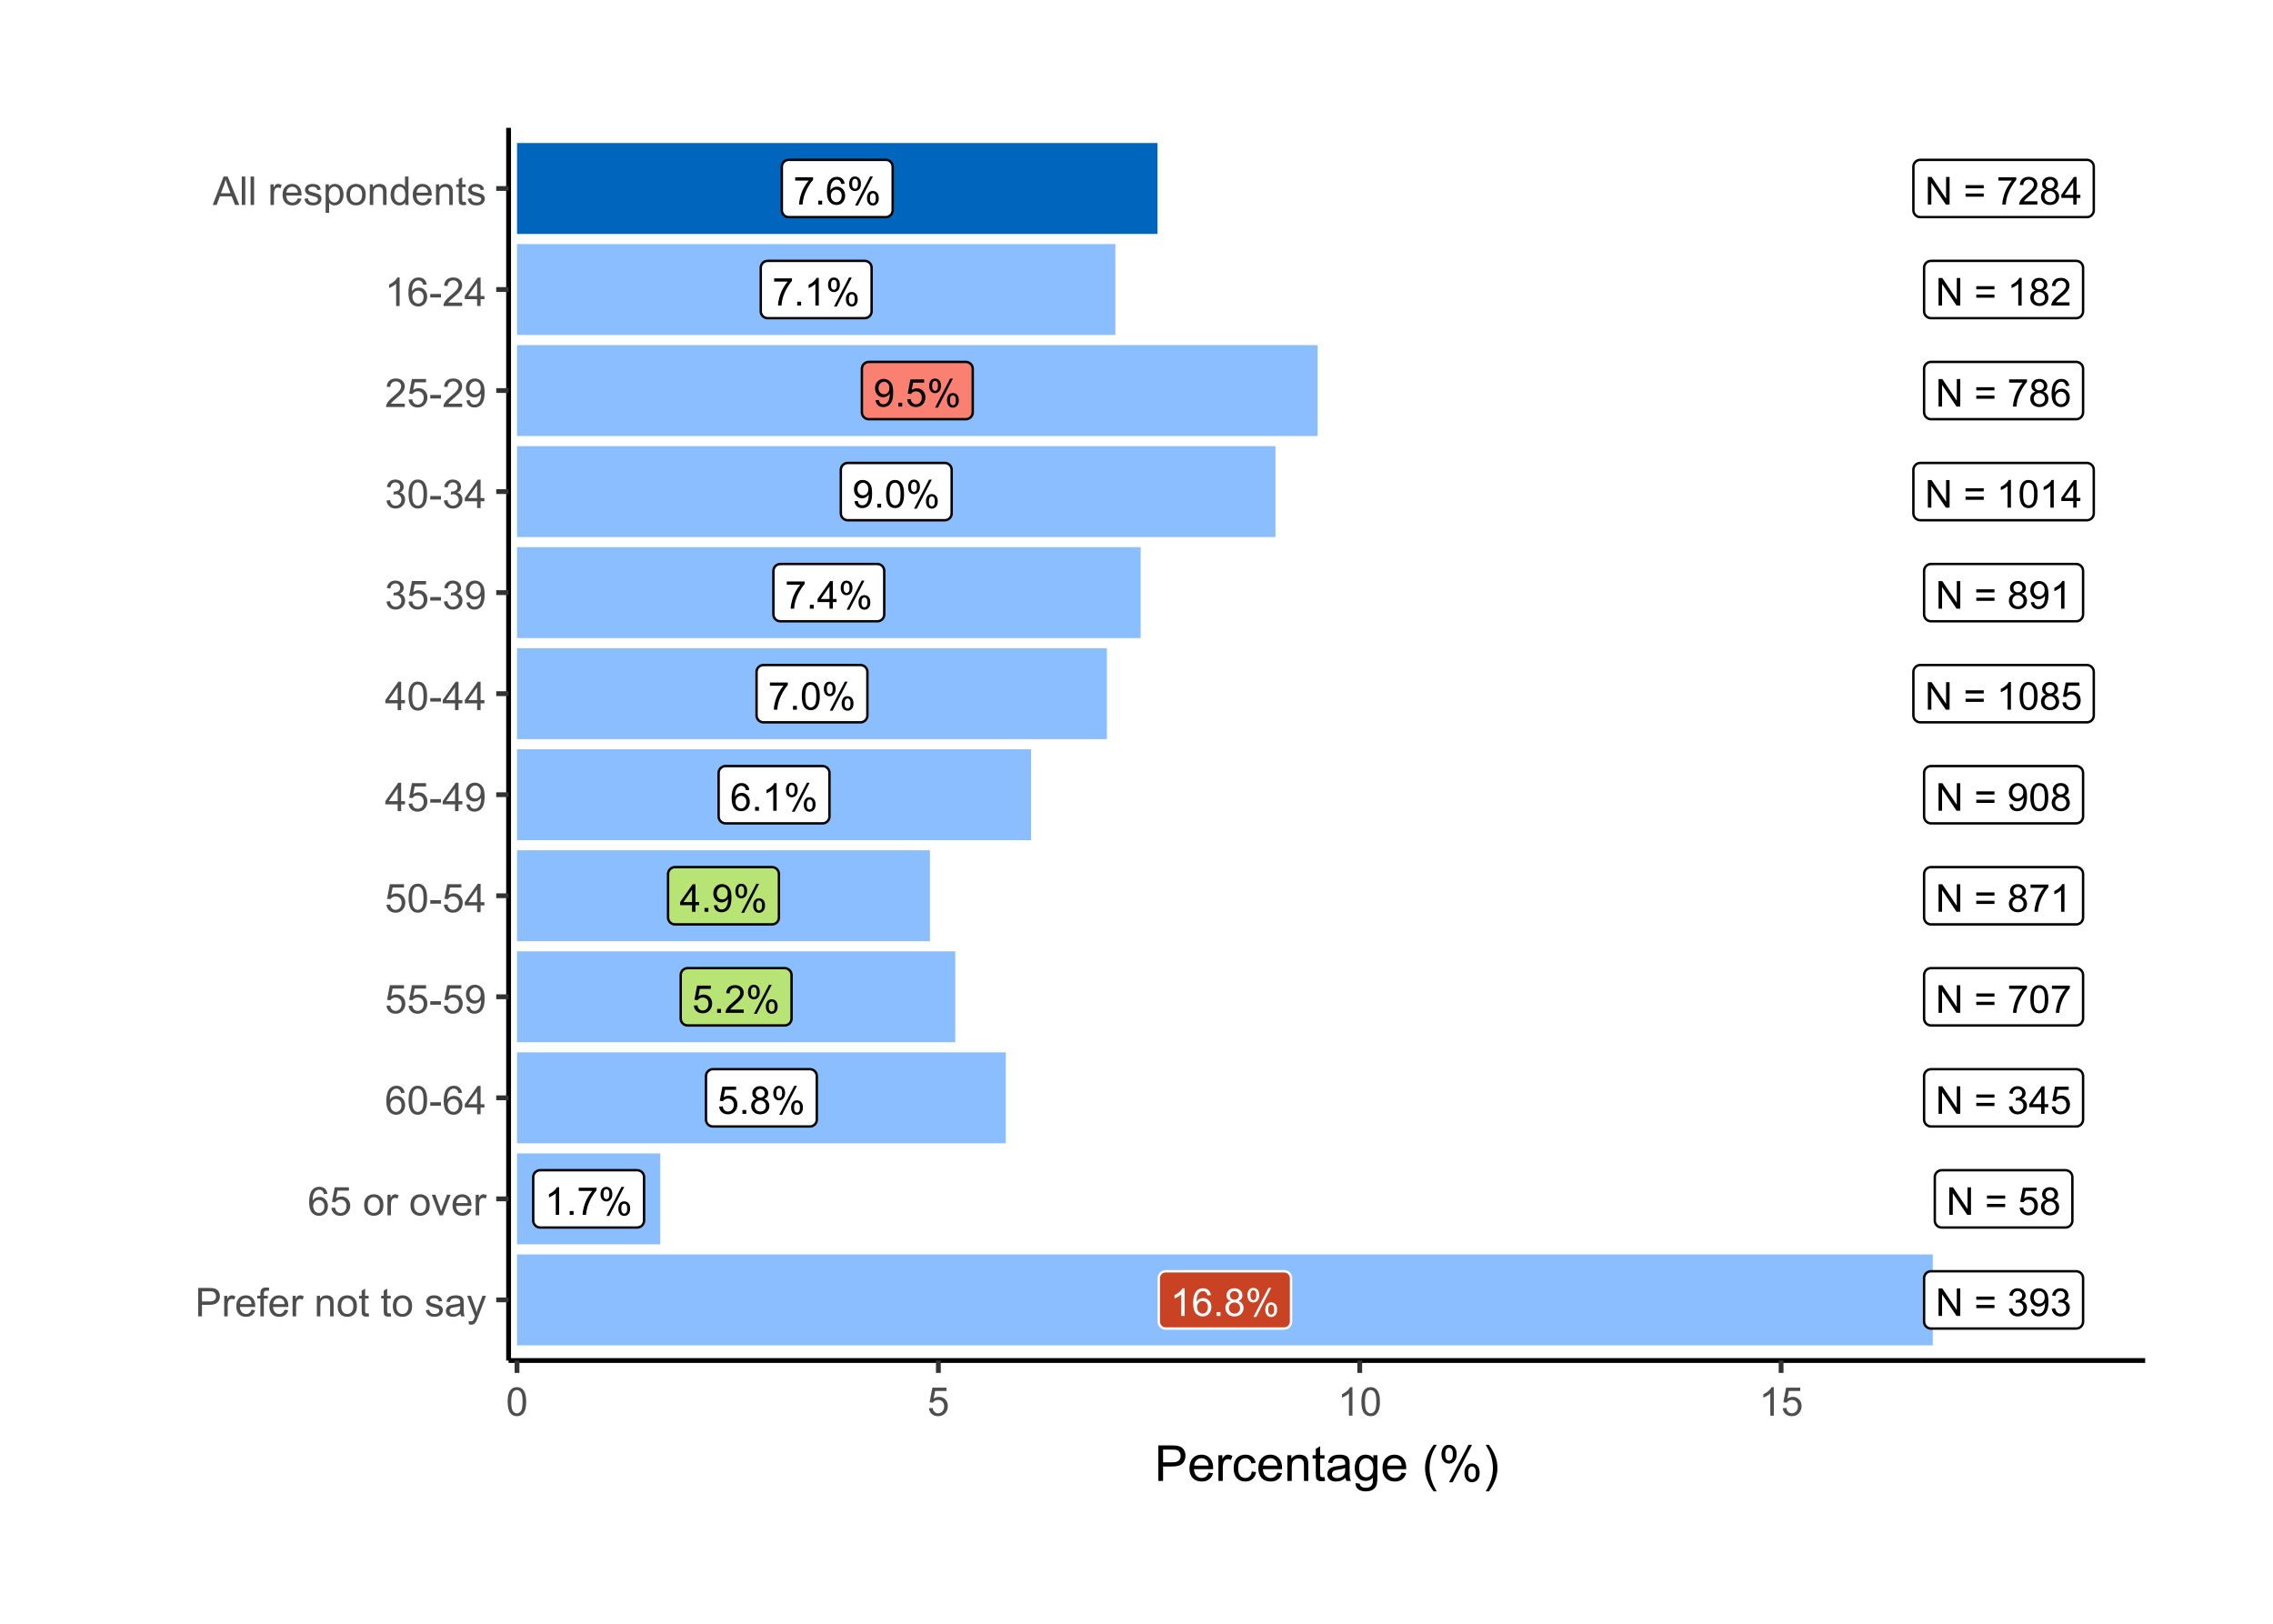 <?xml version="1.0" encoding="UTF-8"?>
<svg xmlns="http://www.w3.org/2000/svg" xmlns:xlink="http://www.w3.org/1999/xlink" width="504" height="360" viewBox="0 0 504 360">
<defs>
<g>
<g id="glyph-0-0">
<path d="M 0.402 -5.309 L 0.402 -6.031 L 4.359 -6.031 L 4.359 -5.449 C 3.969 -5.035 3.586 -4.484 3.203 -3.797 C 2.82 -3.109 2.527 -2.406 2.316 -1.68 C 2.168 -1.168 2.07 -0.609 2.031 0 L 1.258 0 C 1.266 -0.48 1.363 -1.062 1.543 -1.742 C 1.723 -2.422 1.98 -3.078 2.32 -3.711 C 2.656 -4.344 3.016 -4.875 3.398 -5.309 Z M 0.402 -5.309 "/>
</g>
<g id="glyph-0-1">
<path d="M 0.773 0 L 0.773 -0.855 L 1.629 -0.855 L 1.629 0 Z M 0.773 0 "/>
</g>
<g id="glyph-0-2">
<path d="M 4.246 -4.613 L 3.5 -4.555 C 3.434 -4.852 3.34 -5.062 3.219 -5.199 C 3.016 -5.41 2.766 -5.52 2.469 -5.52 C 2.227 -5.52 2.02 -5.453 1.84 -5.316 C 1.602 -5.145 1.414 -4.895 1.281 -4.562 C 1.145 -4.234 1.074 -3.762 1.066 -3.152 C 1.246 -3.426 1.469 -3.629 1.73 -3.762 C 1.992 -3.898 2.266 -3.965 2.551 -3.965 C 3.051 -3.965 3.477 -3.781 3.828 -3.41 C 4.18 -3.043 4.355 -2.566 4.355 -1.984 C 4.355 -1.602 4.273 -1.242 4.109 -0.914 C 3.941 -0.586 3.715 -0.332 3.426 -0.16 C 3.137 0.016 2.809 0.105 2.441 0.105 C 1.816 0.105 1.309 -0.125 0.914 -0.586 C 0.52 -1.047 0.32 -1.805 0.32 -2.859 C 0.32 -4.039 0.539 -4.898 0.977 -5.434 C 1.355 -5.902 1.867 -6.137 2.512 -6.137 C 2.992 -6.137 3.387 -6 3.695 -5.73 C 4 -5.461 4.188 -5.09 4.246 -4.613 M 1.184 -1.98 C 1.184 -1.723 1.238 -1.473 1.348 -1.238 C 1.457 -1 1.613 -0.82 1.809 -0.699 C 2.008 -0.574 2.215 -0.512 2.43 -0.512 C 2.746 -0.512 3.02 -0.641 3.246 -0.895 C 3.477 -1.152 3.59 -1.5 3.59 -1.938 C 3.59 -2.359 3.477 -2.691 3.25 -2.938 C 3.027 -3.18 2.742 -3.301 2.402 -3.301 C 2.062 -3.301 1.773 -3.18 1.539 -2.938 C 1.301 -2.691 1.184 -2.375 1.184 -1.98 Z M 1.184 -1.98 "/>
</g>
<g id="glyph-0-3">
<path d="M 0.496 -4.645 C 0.496 -5.078 0.605 -5.449 0.824 -5.754 C 1.043 -6.062 1.363 -6.215 1.781 -6.215 C 2.164 -6.215 2.48 -6.078 2.73 -5.805 C 2.984 -5.531 3.109 -5.129 3.109 -4.598 C 3.109 -4.082 2.98 -3.684 2.727 -3.402 C 2.473 -3.125 2.16 -2.984 1.789 -2.984 C 1.418 -2.984 1.109 -3.121 0.863 -3.398 C 0.617 -3.672 0.496 -4.086 0.496 -4.645 M 1.801 -5.699 C 1.613 -5.699 1.461 -5.617 1.336 -5.457 C 1.211 -5.293 1.148 -5 1.148 -4.566 C 1.148 -4.176 1.211 -3.902 1.34 -3.742 C 1.465 -3.582 1.617 -3.5 1.801 -3.5 C 1.988 -3.5 2.145 -3.582 2.27 -3.742 C 2.395 -3.902 2.453 -4.199 2.453 -4.625 C 2.453 -5.02 2.391 -5.297 2.266 -5.457 C 2.141 -5.617 1.988 -5.699 1.801 -5.699 M 1.805 0.227 L 5.148 -6.215 L 5.754 -6.215 L 2.426 0.227 L 1.805 0.227 M 4.445 -1.434 C 4.445 -1.871 4.559 -2.246 4.777 -2.547 C 4.996 -2.852 5.316 -3.004 5.734 -3.004 C 6.117 -3.004 6.438 -2.867 6.688 -2.594 C 6.938 -2.32 7.066 -1.918 7.066 -1.387 C 7.066 -0.871 6.938 -0.473 6.684 -0.195 C 6.43 0.086 6.113 0.227 5.738 0.227 C 5.371 0.227 5.062 0.086 4.816 -0.191 C 4.57 -0.465 4.445 -0.879 4.445 -1.434 M 5.754 -2.488 C 5.566 -2.488 5.41 -2.406 5.285 -2.246 C 5.164 -2.086 5.102 -1.789 5.102 -1.359 C 5.102 -0.969 5.164 -0.695 5.289 -0.535 C 5.414 -0.371 5.566 -0.293 5.75 -0.293 C 5.945 -0.293 6.102 -0.371 6.227 -0.535 C 6.348 -0.695 6.41 -0.988 6.41 -1.418 C 6.41 -1.812 6.348 -2.09 6.223 -2.25 C 6.098 -2.41 5.941 -2.488 5.754 -2.488 Z M 5.754 -2.488 "/>
</g>
<g id="glyph-0-4">
<path d="M 3.18 0 L 2.43 0 L 2.43 -4.781 C 2.25 -4.609 2.012 -4.438 1.719 -4.266 C 1.426 -4.09 1.164 -3.961 0.93 -3.875 L 0.93 -4.602 C 1.348 -4.797 1.715 -5.039 2.031 -5.316 C 2.344 -5.598 2.566 -5.871 2.695 -6.137 L 3.18 -6.137 Z M 3.18 0 "/>
</g>
<g id="glyph-0-5">
<path d="M 0.469 -1.414 L 1.188 -1.48 C 1.25 -1.141 1.367 -0.895 1.539 -0.742 C 1.711 -0.59 1.93 -0.512 2.199 -0.512 C 2.43 -0.512 2.633 -0.566 2.809 -0.672 C 2.98 -0.777 3.125 -0.918 3.234 -1.094 C 3.344 -1.27 3.438 -1.508 3.512 -1.809 C 3.59 -2.109 3.625 -2.414 3.625 -2.727 C 3.625 -2.758 3.625 -2.809 3.621 -2.875 C 3.473 -2.637 3.266 -2.441 3.008 -2.293 C 2.746 -2.145 2.465 -2.07 2.164 -2.07 C 1.656 -2.07 1.23 -2.254 0.879 -2.621 C 0.531 -2.988 0.355 -3.473 0.355 -4.07 C 0.355 -4.691 0.535 -5.191 0.902 -5.566 C 1.27 -5.945 1.727 -6.137 2.277 -6.137 C 2.672 -6.137 3.035 -6.027 3.367 -5.812 C 3.695 -5.602 3.945 -5.297 4.117 -4.898 C 4.285 -4.504 4.371 -3.93 4.371 -3.18 C 4.371 -2.398 4.289 -1.777 4.117 -1.316 C 3.949 -0.852 3.695 -0.5 3.363 -0.258 C 3.027 -0.016 2.633 0.105 2.184 0.105 C 1.707 0.105 1.316 -0.027 1.012 -0.293 C 0.711 -0.559 0.527 -0.934 0.469 -1.414 M 3.539 -4.109 C 3.539 -4.539 3.426 -4.883 3.195 -5.137 C 2.965 -5.387 2.691 -5.516 2.367 -5.516 C 2.035 -5.516 1.742 -5.379 1.496 -5.105 C 1.25 -4.832 1.125 -4.48 1.125 -4.047 C 1.125 -3.656 1.242 -3.344 1.477 -3.098 C 1.711 -2.855 2.004 -2.734 2.348 -2.734 C 2.695 -2.734 2.98 -2.855 3.203 -3.098 C 3.426 -3.344 3.539 -3.68 3.539 -4.109 Z M 3.539 -4.109 "/>
</g>
<g id="glyph-0-6">
<path d="M 0.355 -1.602 L 1.141 -1.668 C 1.199 -1.285 1.336 -0.996 1.547 -0.801 C 1.762 -0.609 2.016 -0.512 2.316 -0.512 C 2.68 -0.512 2.984 -0.648 3.234 -0.922 C 3.484 -1.195 3.609 -1.555 3.609 -2.004 C 3.609 -2.434 3.488 -2.77 3.25 -3.016 C 3.008 -3.266 2.695 -3.387 2.305 -3.387 C 2.062 -3.387 1.844 -3.332 1.652 -3.223 C 1.457 -3.113 1.305 -2.973 1.191 -2.797 L 0.488 -2.887 L 1.078 -6.027 L 4.117 -6.027 L 4.117 -5.309 L 1.68 -5.309 L 1.352 -3.668 C 1.719 -3.922 2.102 -4.051 2.504 -4.051 C 3.039 -4.051 3.488 -3.867 3.855 -3.496 C 4.223 -3.129 4.406 -2.652 4.406 -2.07 C 4.406 -1.52 4.246 -1.039 3.922 -0.637 C 3.531 -0.145 2.996 0.105 2.316 0.105 C 1.762 0.105 1.309 -0.051 0.957 -0.363 C 0.605 -0.672 0.402 -1.086 0.355 -1.602 Z M 0.355 -1.602 "/>
</g>
<g id="glyph-0-7">
<path d="M 0.355 -3.012 C 0.355 -3.734 0.43 -4.316 0.578 -4.758 C 0.727 -5.199 0.945 -5.539 1.238 -5.777 C 1.531 -6.016 1.902 -6.137 2.348 -6.137 C 2.676 -6.137 2.961 -6.07 3.211 -5.938 C 3.457 -5.805 3.66 -5.613 3.82 -5.367 C 3.984 -5.117 4.109 -4.816 4.203 -4.457 C 4.293 -4.102 4.34 -3.617 4.34 -3.012 C 4.34 -2.297 4.266 -1.719 4.117 -1.277 C 3.969 -0.836 3.75 -0.496 3.457 -0.258 C 3.164 -0.016 2.793 0.105 2.348 0.105 C 1.758 0.105 1.293 -0.105 0.957 -0.531 C 0.555 -1.039 0.355 -1.867 0.355 -3.012 M 1.125 -3.012 C 1.125 -2.012 1.242 -1.344 1.477 -1.012 C 1.711 -0.68 2.004 -0.512 2.348 -0.512 C 2.691 -0.512 2.98 -0.68 3.215 -1.012 C 3.449 -1.348 3.566 -2.012 3.566 -3.012 C 3.566 -4.02 3.449 -4.688 3.215 -5.02 C 2.98 -5.348 2.688 -5.516 2.34 -5.516 C 1.992 -5.516 1.719 -5.367 1.512 -5.078 C 1.254 -4.703 1.125 -4.016 1.125 -3.012 Z M 1.125 -3.012 "/>
</g>
<g id="glyph-0-8">
<path d="M 2.758 0 L 2.758 -1.465 L 0.109 -1.465 L 0.109 -2.152 L 2.898 -6.109 L 3.508 -6.109 L 3.508 -2.152 L 4.336 -2.152 L 4.336 -1.465 L 3.508 -1.465 L 3.508 0 L 2.758 0 M 2.758 -2.152 L 2.758 -4.906 L 0.848 -2.152 Z M 2.758 -2.152 "/>
</g>
<g id="glyph-0-9">
<path d="M 4.297 -0.723 L 4.297 0 L 0.258 0 C 0.254 -0.18 0.281 -0.355 0.348 -0.52 C 0.449 -0.797 0.613 -1.066 0.84 -1.332 C 1.066 -1.602 1.395 -1.91 1.82 -2.258 C 2.484 -2.805 2.934 -3.234 3.168 -3.555 C 3.402 -3.871 3.52 -4.172 3.52 -4.457 C 3.52 -4.754 3.41 -5.004 3.199 -5.207 C 2.984 -5.41 2.711 -5.516 2.367 -5.516 C 2.008 -5.516 1.719 -5.406 1.5 -5.188 C 1.285 -4.973 1.176 -4.672 1.172 -4.289 L 0.398 -4.367 C 0.453 -4.941 0.652 -5.383 0.996 -5.684 C 1.34 -5.984 1.805 -6.137 2.383 -6.137 C 2.969 -6.137 3.434 -5.973 3.777 -5.648 C 4.117 -5.324 4.289 -4.918 4.289 -4.438 C 4.289 -4.195 4.238 -3.953 4.141 -3.719 C 4.039 -3.48 3.871 -3.234 3.641 -2.973 C 3.41 -2.711 3.023 -2.352 2.484 -1.895 C 2.035 -1.52 1.746 -1.262 1.617 -1.129 C 1.488 -0.992 1.383 -0.855 1.301 -0.723 Z M 4.297 -0.723 "/>
</g>
<g id="glyph-0-10">
<path d="M 1.508 -3.312 C 1.199 -3.426 0.969 -3.59 0.816 -3.801 C 0.668 -4.012 0.594 -4.266 0.594 -4.559 C 0.594 -5.004 0.75 -5.379 1.07 -5.68 C 1.391 -5.984 1.816 -6.137 2.348 -6.137 C 2.879 -6.137 3.309 -5.98 3.633 -5.672 C 3.961 -5.359 4.121 -4.984 4.121 -4.539 C 4.121 -4.254 4.047 -4.008 3.898 -3.801 C 3.75 -3.59 3.523 -3.426 3.223 -3.312 C 3.598 -3.191 3.883 -2.992 4.078 -2.723 C 4.273 -2.449 4.371 -2.125 4.371 -1.746 C 4.371 -1.223 4.188 -0.785 3.816 -0.43 C 3.449 -0.074 2.961 0.105 2.359 0.105 C 1.758 0.105 1.27 -0.074 0.898 -0.43 C 0.531 -0.789 0.348 -1.234 0.348 -1.766 C 0.348 -2.164 0.445 -2.496 0.648 -2.766 C 0.848 -3.035 1.137 -3.215 1.508 -3.312 M 1.359 -4.586 C 1.359 -4.297 1.453 -4.059 1.637 -3.875 C 1.824 -3.691 2.066 -3.602 2.363 -3.602 C 2.652 -3.602 2.891 -3.691 3.074 -3.875 C 3.258 -4.055 3.352 -4.277 3.352 -4.543 C 3.352 -4.816 3.254 -5.051 3.066 -5.238 C 2.875 -5.426 2.637 -5.52 2.355 -5.52 C 2.07 -5.52 1.832 -5.426 1.641 -5.242 C 1.453 -5.059 1.359 -4.84 1.359 -4.586 M 1.117 -1.762 C 1.117 -1.551 1.168 -1.344 1.27 -1.141 C 1.371 -0.941 1.52 -0.785 1.723 -0.676 C 1.922 -0.566 2.137 -0.512 2.367 -0.512 C 2.727 -0.512 3.023 -0.629 3.254 -0.859 C 3.488 -1.09 3.605 -1.383 3.605 -1.738 C 3.605 -2.098 3.484 -2.398 3.246 -2.633 C 3.004 -2.871 2.703 -2.988 2.344 -2.988 C 1.988 -2.988 1.695 -2.871 1.465 -2.637 C 1.234 -2.406 1.117 -2.113 1.117 -1.762 Z M 1.117 -1.762 "/>
</g>
<g id="glyph-0-11">
<path d="M 0.648 0 L 0.648 -6.109 L 1.48 -6.109 L 4.688 -1.312 L 4.688 -6.109 L 5.465 -6.109 L 5.465 0 L 4.633 0 L 1.426 -4.801 L 1.426 0 Z M 0.648 0 "/>
</g>
<g id="glyph-0-12">
</g>
<g id="glyph-0-13">
<path d="M 4.508 -3.594 L 0.477 -3.594 L 0.477 -4.293 L 4.508 -4.293 L 4.508 -3.594 M 4.508 -1.738 L 0.477 -1.738 L 0.477 -2.438 L 4.508 -2.438 Z M 4.508 -1.738 "/>
</g>
<g id="glyph-0-14">
<path d="M 0.359 -1.613 L 1.109 -1.715 C 1.195 -1.289 1.34 -0.98 1.547 -0.793 C 1.754 -0.605 2.008 -0.512 2.305 -0.512 C 2.656 -0.512 2.957 -0.637 3.199 -0.879 C 3.441 -1.125 3.562 -1.426 3.562 -1.789 C 3.562 -2.133 3.449 -2.418 3.227 -2.641 C 3 -2.863 2.715 -2.977 2.367 -2.977 C 2.227 -2.977 2.051 -2.949 1.84 -2.891 L 1.922 -3.551 C 1.973 -3.547 2.012 -3.543 2.043 -3.543 C 2.363 -3.543 2.648 -3.625 2.906 -3.793 C 3.16 -3.961 3.289 -4.215 3.289 -4.562 C 3.289 -4.84 3.195 -5.066 3.008 -5.246 C 2.824 -5.43 2.582 -5.52 2.289 -5.52 C 1.996 -5.52 1.754 -5.426 1.559 -5.242 C 1.363 -5.059 1.238 -4.785 1.184 -4.418 L 0.434 -4.551 C 0.523 -5.055 0.734 -5.445 1.059 -5.719 C 1.383 -5.996 1.789 -6.137 2.273 -6.137 C 2.605 -6.137 2.91 -6.062 3.191 -5.922 C 3.473 -5.777 3.688 -5.582 3.836 -5.336 C 3.984 -5.086 4.059 -4.824 4.059 -4.547 C 4.059 -4.281 3.988 -4.043 3.848 -3.824 C 3.707 -3.609 3.496 -3.438 3.219 -3.309 C 3.578 -3.227 3.859 -3.055 4.059 -2.789 C 4.258 -2.527 4.359 -2.199 4.359 -1.805 C 4.359 -1.27 4.164 -0.82 3.777 -0.449 C 3.387 -0.078 2.895 0.109 2.301 0.109 C 1.766 0.109 1.32 -0.051 0.965 -0.371 C 0.609 -0.691 0.41 -1.105 0.359 -1.613 Z M 0.359 -1.613 "/>
</g>
<g id="glyph-1-0">
<path d="M 0.68 0 L 0.68 -6.301 L 3.055 -6.301 C 3.473 -6.301 3.793 -6.277 4.012 -6.238 C 4.324 -6.188 4.582 -6.09 4.789 -5.945 C 5 -5.801 5.168 -5.598 5.297 -5.336 C 5.422 -5.074 5.488 -4.789 5.488 -4.477 C 5.488 -3.941 5.316 -3.488 4.977 -3.117 C 4.637 -2.746 4.02 -2.562 3.129 -2.562 L 1.512 -2.562 L 1.512 0 L 0.68 0 M 1.512 -3.305 L 3.141 -3.305 C 3.68 -3.305 4.062 -3.406 4.289 -3.605 C 4.516 -3.805 4.629 -4.086 4.629 -4.453 C 4.629 -4.715 4.562 -4.941 4.43 -5.129 C 4.293 -5.316 4.121 -5.441 3.902 -5.5 C 3.762 -5.539 3.504 -5.555 3.125 -5.555 L 1.512 -5.555 Z M 1.512 -3.305 "/>
</g>
<g id="glyph-1-1">
<path d="M 0.57 0 L 0.57 -4.562 L 1.266 -4.562 L 1.266 -3.871 C 1.445 -4.195 1.609 -4.41 1.758 -4.512 C 1.91 -4.613 2.074 -4.668 2.258 -4.668 C 2.516 -4.668 2.781 -4.582 3.051 -4.418 L 2.785 -3.699 C 2.594 -3.812 2.406 -3.867 2.219 -3.867 C 2.047 -3.867 1.895 -3.816 1.762 -3.715 C 1.629 -3.613 1.531 -3.473 1.473 -3.293 C 1.387 -3.016 1.344 -2.715 1.344 -2.391 L 1.344 0 Z M 0.57 0 "/>
</g>
<g id="glyph-1-2">
<path d="M 3.703 -1.469 L 4.504 -1.371 C 4.379 -0.902 4.145 -0.543 3.805 -0.285 C 3.461 -0.027 3.027 0.102 2.496 0.102 C 1.828 0.102 1.301 -0.102 0.91 -0.512 C 0.52 -0.926 0.32 -1.5 0.32 -2.242 C 0.32 -3.012 0.52 -3.605 0.914 -4.031 C 1.312 -4.453 1.824 -4.668 2.453 -4.668 C 3.062 -4.668 3.562 -4.457 3.949 -4.043 C 4.336 -3.629 4.527 -3.043 4.527 -2.289 C 4.527 -2.246 4.527 -2.176 4.523 -2.086 L 1.121 -2.086 C 1.148 -1.582 1.293 -1.199 1.547 -0.934 C 1.801 -0.664 2.121 -0.531 2.5 -0.531 C 2.785 -0.531 3.027 -0.605 3.227 -0.758 C 3.426 -0.906 3.586 -1.145 3.703 -1.469 M 1.164 -2.719 L 3.711 -2.719 C 3.68 -3.105 3.582 -3.391 3.422 -3.582 C 3.176 -3.883 2.855 -4.031 2.461 -4.031 C 2.105 -4.031 1.809 -3.91 1.566 -3.676 C 1.324 -3.438 1.191 -3.117 1.164 -2.719 Z M 1.164 -2.719 "/>
</g>
<g id="glyph-1-3">
<path d="M 0.766 0 L 0.766 -3.961 L 0.082 -3.961 L 0.082 -4.562 L 0.766 -4.562 L 0.766 -5.047 C 0.766 -5.355 0.793 -5.582 0.848 -5.73 C 0.922 -5.934 1.051 -6.094 1.238 -6.219 C 1.426 -6.344 1.691 -6.406 2.027 -6.406 C 2.246 -6.406 2.488 -6.383 2.75 -6.328 L 2.633 -5.656 C 2.473 -5.684 2.32 -5.699 2.18 -5.699 C 1.945 -5.699 1.777 -5.648 1.68 -5.547 C 1.582 -5.445 1.535 -5.258 1.535 -4.984 L 1.535 -4.562 L 2.422 -4.562 L 2.422 -3.961 L 1.535 -3.961 L 1.535 0 Z M 0.766 0 "/>
</g>
<g id="glyph-1-4">
</g>
<g id="glyph-1-5">
<path d="M 0.578 0 L 0.578 -4.562 L 1.277 -4.562 L 1.277 -3.914 C 1.609 -4.414 2.094 -4.668 2.727 -4.668 C 3.004 -4.668 3.258 -4.617 3.488 -4.52 C 3.719 -4.418 3.891 -4.289 4.004 -4.129 C 4.121 -3.969 4.199 -3.777 4.246 -3.559 C 4.273 -3.414 4.289 -3.164 4.289 -2.805 L 4.289 0 L 3.516 0 L 3.516 -2.777 C 3.516 -3.09 3.484 -3.328 3.426 -3.484 C 3.363 -3.641 3.258 -3.762 3.105 -3.855 C 2.953 -3.949 2.773 -3.996 2.566 -3.996 C 2.234 -3.996 1.953 -3.891 1.711 -3.684 C 1.473 -3.473 1.352 -3.078 1.352 -2.492 L 1.352 0 Z M 0.578 0 "/>
</g>
<g id="glyph-1-6">
<path d="M 0.293 -2.281 C 0.293 -3.125 0.527 -3.754 0.996 -4.16 C 1.391 -4.496 1.867 -4.668 2.434 -4.668 C 3.059 -4.668 3.57 -4.461 3.969 -4.051 C 4.367 -3.641 4.566 -3.07 4.566 -2.348 C 4.566 -1.758 4.48 -1.297 4.305 -0.961 C 4.129 -0.625 3.871 -0.363 3.535 -0.176 C 3.199 0.012 2.832 0.102 2.434 0.102 C 1.793 0.102 1.277 -0.102 0.883 -0.512 C 0.488 -0.922 0.293 -1.512 0.293 -2.281 M 1.086 -2.281 C 1.086 -1.699 1.215 -1.258 1.469 -0.969 C 1.723 -0.68 2.047 -0.531 2.434 -0.531 C 2.816 -0.531 3.137 -0.68 3.391 -0.973 C 3.645 -1.262 3.773 -1.707 3.773 -2.309 C 3.773 -2.871 3.645 -3.301 3.387 -3.59 C 3.133 -3.879 2.812 -4.027 2.434 -4.027 C 2.047 -4.027 1.723 -3.883 1.469 -3.594 C 1.215 -3.305 1.086 -2.867 1.086 -2.281 Z M 1.086 -2.281 "/>
</g>
<g id="glyph-1-7">
<path d="M 2.27 -0.691 L 2.379 -0.008 C 2.164 0.039 1.969 0.059 1.797 0.059 C 1.516 0.059 1.297 0.016 1.145 -0.074 C 0.988 -0.16 0.879 -0.277 0.816 -0.422 C 0.754 -0.566 0.723 -0.871 0.723 -1.336 L 0.723 -3.961 L 0.156 -3.961 L 0.156 -4.562 L 0.723 -4.562 L 0.723 -5.695 L 1.492 -6.156 L 1.492 -4.562 L 2.27 -4.562 L 2.27 -3.961 L 1.492 -3.961 L 1.492 -1.293 C 1.492 -1.074 1.504 -0.93 1.531 -0.867 C 1.559 -0.805 1.602 -0.754 1.664 -0.719 C 1.727 -0.68 1.816 -0.66 1.93 -0.66 C 2.016 -0.66 2.129 -0.672 2.27 -0.691 Z M 2.27 -0.691 "/>
</g>
<g id="glyph-1-8">
<path d="M 0.27 -1.363 L 1.035 -1.484 C 1.078 -1.176 1.199 -0.941 1.395 -0.777 C 1.59 -0.613 1.863 -0.531 2.219 -0.531 C 2.574 -0.531 2.836 -0.605 3.008 -0.75 C 3.18 -0.895 3.266 -1.062 3.266 -1.258 C 3.266 -1.434 3.191 -1.57 3.039 -1.672 C 2.934 -1.742 2.668 -1.828 2.246 -1.934 C 1.68 -2.078 1.285 -2.199 1.066 -2.305 C 0.848 -2.41 0.684 -2.555 0.57 -2.738 C 0.457 -2.926 0.398 -3.129 0.398 -3.352 C 0.398 -3.555 0.445 -3.742 0.539 -3.918 C 0.633 -4.09 0.758 -4.234 0.918 -4.348 C 1.039 -4.438 1.203 -4.512 1.41 -4.574 C 1.621 -4.637 1.844 -4.668 2.078 -4.668 C 2.438 -4.668 2.754 -4.613 3.023 -4.512 C 3.293 -4.41 3.492 -4.27 3.621 -4.094 C 3.75 -3.918 3.84 -3.68 3.891 -3.387 L 3.133 -3.281 C 3.098 -3.52 3 -3.699 2.832 -3.832 C 2.668 -3.965 2.438 -4.031 2.137 -4.031 C 1.781 -4.031 1.527 -3.973 1.375 -3.855 C 1.223 -3.738 1.148 -3.598 1.148 -3.441 C 1.148 -3.34 1.18 -3.25 1.242 -3.172 C 1.305 -3.09 1.402 -3.02 1.539 -2.965 C 1.617 -2.938 1.844 -2.871 2.223 -2.766 C 2.77 -2.621 3.148 -2.5 3.367 -2.41 C 3.582 -2.316 3.754 -2.18 3.875 -2.004 C 4 -1.824 4.059 -1.605 4.062 -1.34 C 4.059 -1.082 3.984 -0.84 3.836 -0.613 C 3.684 -0.383 3.469 -0.207 3.184 -0.082 C 2.902 0.039 2.578 0.102 2.223 0.102 C 1.629 0.102 1.176 -0.02 0.867 -0.266 C 0.555 -0.512 0.355 -0.879 0.27 -1.363 Z M 0.27 -1.363 "/>
</g>
<g id="glyph-1-9">
<path d="M 3.559 -0.562 C 3.27 -0.32 2.996 -0.148 2.73 -0.047 C 2.465 0.055 2.18 0.102 1.879 0.102 C 1.375 0.102 0.992 -0.02 0.723 -0.266 C 0.453 -0.508 0.316 -0.82 0.316 -1.203 C 0.316 -1.426 0.367 -1.629 0.469 -1.816 C 0.57 -2 0.707 -2.148 0.871 -2.262 C 1.035 -2.371 1.219 -2.457 1.426 -2.516 C 1.578 -2.555 1.809 -2.594 2.113 -2.629 C 2.738 -2.703 3.199 -2.793 3.492 -2.895 C 3.496 -3.004 3.496 -3.07 3.496 -3.098 C 3.496 -3.414 3.426 -3.637 3.277 -3.766 C 3.082 -3.938 2.789 -4.027 2.398 -4.027 C 2.035 -4.027 1.766 -3.961 1.594 -3.836 C 1.418 -3.707 1.289 -3.48 1.207 -3.16 L 0.453 -3.262 C 0.52 -3.586 0.633 -3.848 0.789 -4.047 C 0.949 -4.246 1.176 -4.398 1.473 -4.504 C 1.773 -4.613 2.117 -4.668 2.508 -4.668 C 2.898 -4.668 3.215 -4.621 3.461 -4.527 C 3.703 -4.438 3.883 -4.32 3.996 -4.184 C 4.109 -4.043 4.191 -3.867 4.238 -3.656 C 4.262 -3.523 4.273 -3.289 4.273 -2.945 L 4.273 -1.914 C 4.273 -1.191 4.293 -0.738 4.324 -0.547 C 4.359 -0.355 4.422 -0.176 4.52 0 L 3.711 0 C 3.633 -0.16 3.582 -0.348 3.559 -0.562 M 3.492 -2.289 C 3.211 -2.176 2.793 -2.078 2.23 -2 C 1.91 -1.953 1.688 -1.902 1.555 -1.844 C 1.422 -1.785 1.32 -1.703 1.25 -1.594 C 1.18 -1.48 1.145 -1.359 1.145 -1.227 C 1.145 -1.02 1.223 -0.848 1.379 -0.711 C 1.535 -0.57 1.762 -0.504 2.062 -0.504 C 2.359 -0.504 2.625 -0.566 2.859 -0.699 C 3.09 -0.828 3.262 -1.008 3.367 -1.234 C 3.453 -1.406 3.492 -1.664 3.492 -2.008 Z M 3.492 -2.289 "/>
</g>
<g id="glyph-1-10">
<path d="M 0.547 1.758 L 0.461 1.031 C 0.629 1.078 0.777 1.102 0.902 1.102 C 1.074 1.102 1.211 1.07 1.316 1.016 C 1.418 0.957 1.504 0.875 1.57 0.773 C 1.617 0.695 1.695 0.504 1.805 0.199 C 1.82 0.156 1.844 0.09 1.875 0.008 L 0.141 -4.562 L 0.977 -4.562 L 1.926 -1.922 C 2.047 -1.586 2.16 -1.234 2.258 -0.863 C 2.344 -1.219 2.449 -1.566 2.574 -1.902 L 3.551 -4.562 L 4.324 -4.562 L 2.586 0.078 C 2.402 0.578 2.258 0.926 2.152 1.113 C 2.016 1.367 1.859 1.555 1.68 1.672 C 1.504 1.793 1.289 1.852 1.043 1.852 C 0.895 1.852 0.73 1.82 0.547 1.758 Z M 0.547 1.758 "/>
</g>
<g id="glyph-1-11">
<path d="M 4.379 -4.758 L 3.609 -4.695 C 3.539 -5 3.441 -5.219 3.316 -5.359 C 3.109 -5.578 2.852 -5.688 2.543 -5.688 C 2.297 -5.688 2.082 -5.621 1.895 -5.484 C 1.652 -5.305 1.461 -5.047 1.32 -4.703 C 1.18 -4.363 1.105 -3.879 1.102 -3.25 C 1.285 -3.531 1.516 -3.742 1.785 -3.879 C 2.051 -4.016 2.336 -4.086 2.629 -4.086 C 3.145 -4.086 3.586 -3.898 3.945 -3.516 C 4.309 -3.137 4.492 -2.648 4.492 -2.047 C 4.492 -1.648 4.406 -1.281 4.234 -0.941 C 4.062 -0.605 3.828 -0.344 3.531 -0.164 C 3.234 0.016 2.895 0.109 2.52 0.109 C 1.875 0.109 1.348 -0.129 0.941 -0.605 C 0.535 -1.078 0.332 -1.859 0.332 -2.949 C 0.332 -4.164 0.555 -5.051 1.004 -5.602 C 1.398 -6.086 1.926 -6.324 2.59 -6.324 C 3.086 -6.324 3.492 -6.188 3.809 -5.91 C 4.125 -5.629 4.316 -5.246 4.379 -4.758 M 1.219 -2.039 C 1.219 -1.773 1.277 -1.52 1.391 -1.277 C 1.504 -1.031 1.66 -0.848 1.863 -0.719 C 2.066 -0.594 2.281 -0.527 2.504 -0.527 C 2.832 -0.527 3.113 -0.66 3.348 -0.926 C 3.582 -1.188 3.699 -1.547 3.699 -2 C 3.699 -2.434 3.582 -2.777 3.352 -3.027 C 3.121 -3.277 2.828 -3.402 2.477 -3.402 C 2.125 -3.402 1.828 -3.277 1.586 -3.027 C 1.344 -2.777 1.219 -2.449 1.219 -2.039 Z M 1.219 -2.039 "/>
</g>
<g id="glyph-1-12">
<path d="M 0.367 -1.648 L 1.176 -1.719 C 1.238 -1.324 1.379 -1.027 1.598 -0.828 C 1.816 -0.629 2.078 -0.527 2.391 -0.527 C 2.762 -0.527 3.078 -0.668 3.336 -0.949 C 3.594 -1.23 3.723 -1.602 3.723 -2.066 C 3.723 -2.508 3.598 -2.855 3.348 -3.109 C 3.102 -3.367 2.777 -3.492 2.375 -3.492 C 2.125 -3.492 1.902 -3.438 1.703 -3.324 C 1.5 -3.211 1.344 -3.062 1.23 -2.883 L 0.504 -2.977 L 1.113 -6.215 L 4.246 -6.215 L 4.246 -5.473 L 1.73 -5.473 L 1.391 -3.781 C 1.77 -4.043 2.168 -4.176 2.582 -4.176 C 3.133 -4.176 3.598 -3.984 3.977 -3.605 C 4.352 -3.223 4.543 -2.734 4.543 -2.137 C 4.543 -1.566 4.375 -1.074 4.043 -0.656 C 3.641 -0.148 3.09 0.109 2.391 0.109 C 1.816 0.109 1.348 -0.055 0.984 -0.375 C 0.625 -0.695 0.418 -1.121 0.367 -1.648 Z M 0.367 -1.648 "/>
</g>
<g id="glyph-1-13">
<path d="M 1.848 0 L 0.113 -4.562 L 0.93 -4.562 L 1.906 -1.832 C 2.016 -1.535 2.109 -1.23 2.199 -0.91 C 2.27 -1.152 2.363 -1.441 2.488 -1.777 L 3.504 -4.562 L 4.297 -4.562 L 2.57 0 Z M 1.848 0 "/>
</g>
<g id="glyph-1-14">
<path d="M 0.367 -3.105 C 0.367 -3.852 0.441 -4.449 0.594 -4.906 C 0.75 -5.359 0.977 -5.711 1.277 -5.957 C 1.582 -6.203 1.961 -6.324 2.418 -6.324 C 2.758 -6.324 3.055 -6.258 3.309 -6.121 C 3.562 -5.984 3.773 -5.789 3.941 -5.531 C 4.105 -5.277 4.238 -4.965 4.332 -4.594 C 4.426 -4.227 4.473 -3.73 4.473 -3.105 C 4.473 -2.367 4.398 -1.77 4.246 -1.316 C 4.094 -0.863 3.867 -0.512 3.562 -0.266 C 3.262 -0.016 2.879 0.109 2.418 0.109 C 1.812 0.109 1.336 -0.109 0.988 -0.547 C 0.574 -1.07 0.367 -1.922 0.367 -3.105 M 1.16 -3.105 C 1.16 -2.074 1.281 -1.383 1.523 -1.043 C 1.766 -0.699 2.062 -0.527 2.418 -0.527 C 2.773 -0.527 3.074 -0.699 3.316 -1.043 C 3.559 -1.387 3.68 -2.074 3.68 -3.105 C 3.68 -4.145 3.559 -4.832 3.316 -5.172 C 3.074 -5.516 2.773 -5.684 2.41 -5.684 C 2.055 -5.684 1.773 -5.535 1.559 -5.234 C 1.293 -4.852 1.16 -4.141 1.16 -3.105 Z M 1.16 -3.105 "/>
</g>
<g id="glyph-1-15">
<path d="M 0.281 -1.891 L 0.281 -2.668 L 2.656 -2.668 L 2.656 -1.891 Z M 0.281 -1.891 "/>
</g>
<g id="glyph-1-16">
<path d="M 2.844 0 L 2.844 -1.508 L 0.113 -1.508 L 0.113 -2.219 L 2.988 -6.301 L 3.617 -6.301 L 3.617 -2.219 L 4.469 -2.219 L 4.469 -1.508 L 3.617 -1.508 L 3.617 0 L 2.844 0 M 2.844 -2.219 L 2.844 -5.059 L 0.871 -2.219 Z M 2.844 -2.219 "/>
</g>
<g id="glyph-1-17">
<path d="M 0.48 -1.457 L 1.227 -1.527 C 1.289 -1.176 1.406 -0.922 1.586 -0.766 C 1.762 -0.605 1.992 -0.527 2.27 -0.527 C 2.508 -0.527 2.715 -0.582 2.895 -0.691 C 3.074 -0.801 3.219 -0.945 3.336 -1.129 C 3.449 -1.309 3.543 -1.555 3.621 -1.863 C 3.699 -2.176 3.738 -2.488 3.738 -2.809 C 3.738 -2.844 3.738 -2.895 3.734 -2.965 C 3.578 -2.719 3.367 -2.52 3.102 -2.367 C 2.832 -2.211 2.543 -2.137 2.23 -2.137 C 1.707 -2.137 1.266 -2.324 0.906 -2.703 C 0.547 -3.082 0.367 -3.578 0.367 -4.199 C 0.367 -4.836 0.555 -5.352 0.93 -5.742 C 1.309 -6.129 1.777 -6.324 2.348 -6.324 C 2.754 -6.324 3.129 -6.215 3.469 -5.996 C 3.809 -5.773 4.066 -5.461 4.242 -5.051 C 4.418 -4.645 4.508 -4.051 4.508 -3.277 C 4.508 -2.473 4.422 -1.832 4.246 -1.355 C 4.07 -0.879 3.812 -0.516 3.465 -0.266 C 3.121 -0.016 2.715 0.109 2.25 0.109 C 1.758 0.109 1.355 -0.031 1.043 -0.305 C 0.73 -0.578 0.543 -0.961 0.48 -1.457 M 3.648 -4.238 C 3.648 -4.68 3.531 -5.031 3.293 -5.293 C 3.059 -5.555 2.773 -5.684 2.441 -5.684 C 2.098 -5.684 1.797 -5.543 1.543 -5.266 C 1.289 -4.984 1.16 -4.617 1.16 -4.172 C 1.16 -3.77 1.281 -3.445 1.523 -3.195 C 1.766 -2.945 2.062 -2.82 2.418 -2.82 C 2.777 -2.82 3.07 -2.945 3.301 -3.195 C 3.531 -3.445 3.648 -3.793 3.648 -4.238 Z M 3.648 -4.238 "/>
</g>
<g id="glyph-1-18">
<path d="M 0.371 -1.664 L 1.145 -1.766 C 1.23 -1.328 1.383 -1.012 1.598 -0.82 C 1.809 -0.625 2.07 -0.527 2.375 -0.527 C 2.738 -0.527 3.047 -0.656 3.297 -0.906 C 3.547 -1.16 3.672 -1.473 3.676 -1.844 C 3.672 -2.199 3.559 -2.492 3.324 -2.723 C 3.094 -2.953 2.797 -3.066 2.441 -3.066 C 2.293 -3.066 2.113 -3.039 1.895 -2.98 L 1.98 -3.66 C 2.031 -3.656 2.074 -3.652 2.105 -3.652 C 2.434 -3.652 2.73 -3.738 2.996 -3.91 C 3.258 -4.082 3.391 -4.348 3.391 -4.703 C 3.391 -4.988 3.293 -5.223 3.102 -5.41 C 2.91 -5.598 2.664 -5.688 2.359 -5.688 C 2.059 -5.688 1.809 -5.594 1.605 -5.406 C 1.406 -5.215 1.277 -4.934 1.219 -4.555 L 0.445 -4.691 C 0.543 -5.211 0.758 -5.613 1.09 -5.898 C 1.426 -6.184 1.844 -6.324 2.344 -6.324 C 2.688 -6.324 3.004 -6.25 3.293 -6.105 C 3.582 -5.957 3.801 -5.754 3.957 -5.5 C 4.109 -5.246 4.184 -4.973 4.184 -4.688 C 4.184 -4.414 4.113 -4.168 3.965 -3.945 C 3.82 -3.723 3.605 -3.543 3.316 -3.41 C 3.691 -3.324 3.98 -3.148 4.184 -2.875 C 4.391 -2.605 4.496 -2.266 4.496 -1.859 C 4.496 -1.312 4.293 -0.844 3.895 -0.461 C 3.492 -0.078 2.984 0.113 2.371 0.113 C 1.82 0.113 1.359 -0.055 0.996 -0.383 C 0.629 -0.711 0.422 -1.141 0.371 -1.664 Z M 0.371 -1.664 "/>
</g>
<g id="glyph-1-19">
<path d="M 4.43 -0.742 L 4.43 0 L 0.266 0 C 0.262 -0.188 0.289 -0.367 0.355 -0.539 C 0.461 -0.82 0.633 -1.102 0.867 -1.375 C 1.098 -1.648 1.438 -1.969 1.879 -2.328 C 2.562 -2.891 3.023 -3.336 3.266 -3.664 C 3.508 -3.992 3.625 -4.301 3.625 -4.594 C 3.625 -4.898 3.516 -5.16 3.297 -5.367 C 3.078 -5.578 2.793 -5.684 2.441 -5.684 C 2.066 -5.684 1.77 -5.574 1.547 -5.352 C 1.324 -5.125 1.211 -4.816 1.207 -4.422 L 0.414 -4.504 C 0.469 -5.098 0.672 -5.547 1.027 -5.859 C 1.383 -6.168 1.859 -6.324 2.457 -6.324 C 3.062 -6.324 3.539 -6.156 3.895 -5.824 C 4.246 -5.488 4.422 -5.07 4.422 -4.578 C 4.422 -4.324 4.371 -4.078 4.266 -3.832 C 4.164 -3.59 3.992 -3.332 3.754 -3.062 C 3.516 -2.793 3.117 -2.426 2.562 -1.957 C 2.098 -1.566 1.801 -1.301 1.668 -1.164 C 1.535 -1.023 1.426 -0.883 1.34 -0.742 Z M 4.43 -0.742 "/>
</g>
<g id="glyph-1-20">
<path d="M 3.277 0 L 2.504 0 L 2.504 -4.93 C 2.32 -4.75 2.074 -4.574 1.773 -4.395 C 1.469 -4.219 1.199 -4.086 0.957 -3.996 L 0.957 -4.742 C 1.391 -4.945 1.77 -5.195 2.094 -5.484 C 2.418 -5.773 2.645 -6.055 2.781 -6.324 L 3.277 -6.324 Z M 3.277 0 "/>
</g>
<g id="glyph-1-21">
<path d="M -0.012 0 L 2.406 -6.301 L 3.305 -6.301 L 5.883 0 L 4.934 0 L 4.199 -1.906 L 1.562 -1.906 L 0.871 0 L -0.012 0 M 1.805 -2.586 L 3.941 -2.586 L 3.281 -4.332 C 3.082 -4.859 2.934 -5.297 2.836 -5.637 C 2.754 -5.234 2.641 -4.832 2.496 -4.434 Z M 1.805 -2.586 "/>
</g>
<g id="glyph-1-22">
<path d="M 0.562 0 L 0.562 -6.301 L 1.336 -6.301 L 1.336 0 Z M 0.562 0 "/>
</g>
<g id="glyph-1-23">
<path d="M 0.578 1.75 L 0.578 -4.562 L 1.285 -4.562 L 1.285 -3.969 C 1.449 -4.203 1.637 -4.375 1.848 -4.492 C 2.059 -4.609 2.309 -4.668 2.609 -4.668 C 2.996 -4.668 3.34 -4.566 3.641 -4.367 C 3.938 -4.164 4.164 -3.883 4.312 -3.516 C 4.465 -3.152 4.543 -2.75 4.543 -2.316 C 4.543 -1.848 4.457 -1.43 4.289 -1.055 C 4.121 -0.68 3.879 -0.395 3.559 -0.195 C 3.242 0.004 2.906 0.102 2.551 0.102 C 2.293 0.102 2.062 0.047 1.859 -0.059 C 1.652 -0.168 1.484 -0.305 1.352 -0.473 L 1.352 1.75 L 0.578 1.75 M 1.281 -2.258 C 1.281 -1.668 1.398 -1.234 1.637 -0.953 C 1.875 -0.672 2.164 -0.531 2.5 -0.531 C 2.844 -0.531 3.141 -0.68 3.383 -0.969 C 3.629 -1.258 3.75 -1.711 3.75 -2.32 C 3.75 -2.902 3.633 -3.336 3.391 -3.625 C 3.152 -3.914 2.867 -4.059 2.535 -4.062 C 2.207 -4.059 1.914 -3.906 1.66 -3.598 C 1.406 -3.289 1.281 -2.844 1.281 -2.258 Z M 1.281 -2.258 "/>
</g>
<g id="glyph-1-24">
<path d="M 3.539 0 L 3.539 -0.574 C 3.25 -0.125 2.824 0.102 2.266 0.102 C 1.902 0.102 1.566 0.004 1.262 -0.199 C 0.957 -0.398 0.719 -0.68 0.551 -1.039 C 0.383 -1.398 0.301 -1.809 0.301 -2.277 C 0.301 -2.734 0.375 -3.145 0.527 -3.516 C 0.68 -3.887 0.906 -4.172 1.211 -4.371 C 1.516 -4.566 1.855 -4.668 2.23 -4.668 C 2.504 -4.668 2.75 -4.609 2.965 -4.492 C 3.18 -4.375 3.355 -4.227 3.488 -4.039 L 3.488 -6.301 L 4.258 -6.301 L 4.258 0 L 3.539 0 M 1.094 -2.277 C 1.094 -1.691 1.219 -1.258 1.465 -0.969 C 1.711 -0.676 2.004 -0.531 2.336 -0.531 C 2.676 -0.531 2.961 -0.672 3.199 -0.949 C 3.434 -1.223 3.555 -1.645 3.555 -2.211 C 3.555 -2.836 3.434 -3.297 3.191 -3.59 C 2.953 -3.879 2.656 -4.027 2.305 -4.027 C 1.961 -4.027 1.672 -3.887 1.441 -3.605 C 1.211 -3.324 1.094 -2.883 1.094 -2.277 Z M 1.094 -2.277 "/>
</g>
<g id="glyph-2-0">
<path d="M 0.848 0 L 0.848 -7.875 L 3.82 -7.875 C 4.34 -7.875 4.742 -7.848 5.016 -7.797 C 5.402 -7.734 5.727 -7.613 5.988 -7.43 C 6.25 -7.25 6.461 -6.996 6.621 -6.672 C 6.777 -6.344 6.859 -5.988 6.859 -5.598 C 6.859 -4.926 6.645 -4.359 6.219 -3.898 C 5.793 -3.434 5.023 -3.203 3.91 -3.203 L 1.891 -3.203 L 1.891 0 L 0.848 0 M 1.891 -4.129 L 3.926 -4.129 C 4.598 -4.129 5.078 -4.254 5.359 -4.508 C 5.645 -4.758 5.785 -5.109 5.785 -5.562 C 5.785 -5.895 5.703 -6.176 5.535 -6.41 C 5.367 -6.645 5.148 -6.801 4.875 -6.875 C 4.703 -6.922 4.379 -6.945 3.906 -6.945 L 1.891 -6.945 Z M 1.891 -4.129 "/>
</g>
<g id="glyph-2-1">
<path d="M 4.629 -1.836 L 5.629 -1.715 C 5.473 -1.129 5.18 -0.676 4.754 -0.355 C 4.328 -0.031 3.781 0.129 3.121 0.129 C 2.285 0.129 1.625 -0.129 1.137 -0.641 C 0.648 -1.156 0.402 -1.875 0.402 -2.805 C 0.402 -3.762 0.648 -4.508 1.145 -5.039 C 1.637 -5.566 2.277 -5.832 3.066 -5.832 C 3.828 -5.832 4.453 -5.574 4.938 -5.055 C 5.418 -4.535 5.66 -3.805 5.66 -2.863 C 5.66 -2.805 5.66 -2.719 5.656 -2.605 L 1.402 -2.605 C 1.438 -1.977 1.613 -1.5 1.934 -1.164 C 2.254 -0.832 2.648 -0.664 3.125 -0.664 C 3.48 -0.664 3.781 -0.758 4.035 -0.945 C 4.285 -1.133 4.484 -1.43 4.629 -1.836 M 1.457 -3.398 L 4.641 -3.398 C 4.598 -3.879 4.477 -4.238 4.273 -4.48 C 3.969 -4.852 3.566 -5.039 3.078 -5.039 C 2.633 -5.039 2.262 -4.891 1.957 -4.594 C 1.656 -4.297 1.488 -3.898 1.457 -3.398 Z M 1.457 -3.398 "/>
</g>
<g id="glyph-2-2">
<path d="M 0.715 0 L 0.715 -5.703 L 1.586 -5.703 L 1.586 -4.84 C 1.805 -5.242 2.012 -5.512 2.199 -5.641 C 2.387 -5.77 2.594 -5.832 2.82 -5.832 C 3.145 -5.832 3.477 -5.73 3.812 -5.523 L 3.48 -4.625 C 3.242 -4.766 3.008 -4.832 2.773 -4.836 C 2.559 -4.832 2.371 -4.77 2.203 -4.645 C 2.035 -4.516 1.914 -4.34 1.844 -4.113 C 1.734 -3.77 1.68 -3.395 1.68 -2.984 L 1.68 0 Z M 0.715 0 "/>
</g>
<g id="glyph-2-3">
<path d="M 4.445 -2.09 L 5.398 -1.965 C 5.293 -1.312 5.027 -0.797 4.602 -0.426 C 4.172 -0.055 3.648 0.129 3.023 0.129 C 2.242 0.129 1.617 -0.125 1.141 -0.637 C 0.668 -1.148 0.43 -1.879 0.43 -2.832 C 0.43 -3.445 0.531 -3.984 0.734 -4.445 C 0.941 -4.91 1.25 -5.254 1.668 -5.488 C 2.086 -5.719 2.539 -5.832 3.031 -5.832 C 3.648 -5.832 4.156 -5.676 4.551 -5.363 C 4.941 -5.051 5.195 -4.605 5.305 -4.027 L 4.367 -3.883 C 4.277 -4.266 4.117 -4.555 3.891 -4.75 C 3.664 -4.941 3.391 -5.039 3.066 -5.039 C 2.578 -5.039 2.184 -4.863 1.879 -4.516 C 1.574 -4.164 1.422 -3.613 1.422 -2.859 C 1.422 -2.09 1.57 -1.535 1.863 -1.188 C 2.156 -0.84 2.539 -0.664 3.012 -0.664 C 3.395 -0.664 3.711 -0.781 3.965 -1.016 C 4.219 -1.246 4.379 -1.605 4.445 -2.09 Z M 4.445 -2.09 "/>
</g>
<g id="glyph-2-4">
<path d="M 0.727 0 L 0.727 -5.703 L 1.594 -5.703 L 1.594 -4.895 C 2.016 -5.52 2.621 -5.832 3.41 -5.832 C 3.754 -5.832 4.07 -5.77 4.359 -5.648 C 4.648 -5.523 4.863 -5.363 5.008 -5.16 C 5.148 -4.961 5.25 -4.723 5.305 -4.445 C 5.344 -4.27 5.359 -3.953 5.359 -3.508 L 5.359 0 L 4.395 0 L 4.395 -3.469 C 4.395 -3.863 4.355 -4.156 4.281 -4.352 C 4.207 -4.547 4.07 -4.703 3.879 -4.82 C 3.688 -4.938 3.465 -4.996 3.207 -4.996 C 2.793 -4.996 2.438 -4.863 2.141 -4.602 C 1.84 -4.34 1.691 -3.844 1.691 -3.117 L 1.691 0 Z M 0.727 0 "/>
</g>
<g id="glyph-2-5">
<path d="M 2.836 -0.863 L 2.977 -0.012 C 2.703 0.047 2.461 0.074 2.246 0.074 C 1.895 0.074 1.621 0.02 1.43 -0.09 C 1.234 -0.203 1.098 -0.348 1.02 -0.527 C 0.941 -0.711 0.902 -1.09 0.902 -1.672 L 0.902 -4.953 L 0.195 -4.953 L 0.195 -5.703 L 0.902 -5.703 L 0.902 -7.117 L 1.863 -7.695 L 1.863 -5.703 L 2.836 -5.703 L 2.836 -4.953 L 1.863 -4.953 L 1.863 -1.617 C 1.863 -1.34 1.879 -1.164 1.914 -1.086 C 1.949 -1.008 2.004 -0.945 2.082 -0.898 C 2.16 -0.852 2.27 -0.828 2.41 -0.828 C 2.52 -0.828 2.66 -0.84 2.836 -0.863 Z M 2.836 -0.863 "/>
</g>
<g id="glyph-2-6">
<path d="M 4.445 -0.703 C 4.09 -0.398 3.746 -0.184 3.414 -0.059 C 3.082 0.066 2.727 0.129 2.348 0.129 C 1.719 0.129 1.238 -0.023 0.902 -0.332 C 0.566 -0.637 0.398 -1.027 0.398 -1.504 C 0.398 -1.781 0.461 -2.039 0.59 -2.27 C 0.715 -2.5 0.883 -2.688 1.086 -2.824 C 1.293 -2.965 1.523 -3.07 1.781 -3.141 C 1.973 -3.191 2.258 -3.242 2.641 -3.289 C 3.422 -3.379 3.996 -3.492 4.367 -3.621 C 4.371 -3.754 4.371 -3.836 4.371 -3.871 C 4.371 -4.266 4.281 -4.543 4.098 -4.703 C 3.852 -4.922 3.484 -5.031 2.996 -5.031 C 2.543 -5.031 2.207 -4.953 1.988 -4.793 C 1.773 -4.633 1.613 -4.352 1.508 -3.949 L 0.562 -4.078 C 0.648 -4.48 0.793 -4.809 0.988 -5.059 C 1.184 -5.305 1.469 -5.496 1.844 -5.633 C 2.215 -5.766 2.645 -5.832 3.137 -5.832 C 3.625 -5.832 4.02 -5.777 4.324 -5.66 C 4.629 -5.547 4.852 -5.402 4.996 -5.23 C 5.137 -5.055 5.238 -4.836 5.297 -4.57 C 5.328 -4.406 5.344 -4.109 5.344 -3.68 L 5.344 -2.391 C 5.344 -1.492 5.363 -0.922 5.406 -0.684 C 5.445 -0.445 5.527 -0.219 5.648 0 L 4.641 0 C 4.539 -0.199 4.477 -0.434 4.445 -0.703 M 4.367 -2.863 C 4.016 -2.719 3.488 -2.598 2.789 -2.496 C 2.391 -2.441 2.109 -2.375 1.945 -2.305 C 1.781 -2.234 1.652 -2.129 1.562 -1.988 C 1.473 -1.852 1.43 -1.699 1.43 -1.531 C 1.43 -1.273 1.527 -1.059 1.723 -0.887 C 1.918 -0.715 2.203 -0.629 2.578 -0.629 C 2.949 -0.629 3.281 -0.711 3.57 -0.871 C 3.863 -1.035 4.074 -1.258 4.211 -1.543 C 4.316 -1.762 4.367 -2.082 4.367 -2.508 Z M 4.367 -2.863 "/>
</g>
<g id="glyph-2-7">
<path d="M 0.547 0.473 L 1.488 0.613 C 1.527 0.902 1.637 1.113 1.816 1.246 C 2.055 1.426 2.383 1.516 2.797 1.516 C 3.246 1.516 3.59 1.426 3.836 1.246 C 4.078 1.066 4.242 0.816 4.328 0.492 C 4.379 0.297 4.402 -0.117 4.398 -0.746 C 3.977 -0.25 3.449 0 2.82 0 C 2.035 0 1.43 -0.281 1 -0.848 C 0.57 -1.414 0.355 -2.094 0.355 -2.883 C 0.355 -3.43 0.453 -3.93 0.648 -4.391 C 0.848 -4.852 1.133 -5.207 1.508 -5.457 C 1.879 -5.707 2.32 -5.832 2.824 -5.832 C 3.5 -5.832 4.055 -5.562 4.492 -5.016 L 4.492 -5.703 L 5.383 -5.703 L 5.383 -0.773 C 5.383 0.113 5.293 0.742 5.109 1.113 C 4.93 1.484 4.645 1.777 4.25 1.992 C 3.859 2.207 3.375 2.316 2.805 2.316 C 2.125 2.316 1.574 2.16 1.156 1.855 C 0.734 1.551 0.535 1.09 0.547 0.473 M 1.348 -2.953 C 1.348 -2.207 1.496 -1.66 1.793 -1.316 C 2.09 -0.973 2.465 -0.801 2.91 -0.801 C 3.355 -0.801 3.727 -0.973 4.027 -1.312 C 4.328 -1.656 4.48 -2.191 4.48 -2.922 C 4.48 -3.621 4.324 -4.148 4.016 -4.5 C 3.707 -4.855 3.332 -5.031 2.895 -5.031 C 2.465 -5.031 2.102 -4.859 1.801 -4.508 C 1.5 -4.16 1.348 -3.641 1.348 -2.953 Z M 1.348 -2.953 "/>
</g>
<g id="glyph-2-8">
</g>
<g id="glyph-2-9">
<path d="M 2.574 2.316 C 2.039 1.641 1.59 0.855 1.219 -0.047 C 0.852 -0.949 0.664 -1.887 0.664 -2.852 C 0.664 -3.703 0.805 -4.52 1.078 -5.301 C 1.402 -6.207 1.898 -7.109 2.574 -8.008 L 3.266 -8.008 C 2.832 -7.262 2.547 -6.73 2.406 -6.414 C 2.188 -5.918 2.016 -5.402 1.891 -4.867 C 1.738 -4.195 1.66 -3.523 1.66 -2.848 C 1.66 -1.125 2.195 0.598 3.266 2.316 Z M 2.574 2.316 "/>
</g>
<g id="glyph-2-10">
<path d="M 0.641 -5.984 C 0.641 -6.547 0.781 -7.023 1.062 -7.418 C 1.348 -7.812 1.758 -8.008 2.293 -8.008 C 2.789 -8.008 3.195 -7.832 3.52 -7.48 C 3.844 -7.125 4.008 -6.609 4.008 -5.926 C 4.008 -5.258 3.844 -4.746 3.516 -4.387 C 3.188 -4.027 2.785 -3.844 2.305 -3.844 C 1.828 -3.844 1.43 -4.023 1.113 -4.379 C 0.797 -4.73 0.641 -5.266 0.641 -5.984 M 2.32 -7.344 C 2.082 -7.344 1.879 -7.238 1.723 -7.031 C 1.562 -6.824 1.484 -6.441 1.484 -5.887 C 1.484 -5.383 1.562 -5.027 1.723 -4.82 C 1.887 -4.613 2.086 -4.512 2.32 -4.512 C 2.562 -4.512 2.766 -4.617 2.926 -4.824 C 3.082 -5.031 3.164 -5.41 3.164 -5.961 C 3.164 -6.469 3.082 -6.828 2.922 -7.035 C 2.762 -7.238 2.559 -7.344 2.32 -7.344 M 2.324 0.289 L 6.633 -8.008 L 7.418 -8.008 L 3.125 0.289 L 2.324 0.289 M 5.73 -1.848 C 5.73 -2.414 5.871 -2.891 6.156 -3.285 C 6.438 -3.676 6.852 -3.871 7.391 -3.871 C 7.883 -3.871 8.293 -3.695 8.617 -3.344 C 8.941 -2.992 9.105 -2.473 9.105 -1.789 C 9.105 -1.121 8.941 -0.609 8.613 -0.25 C 8.285 0.109 7.879 0.289 7.395 0.289 C 6.918 0.289 6.523 0.113 6.207 -0.246 C 5.891 -0.602 5.73 -1.137 5.73 -1.848 M 7.418 -3.207 C 7.176 -3.207 6.973 -3.102 6.812 -2.895 C 6.652 -2.688 6.574 -2.305 6.574 -1.75 C 6.574 -1.25 6.656 -0.895 6.816 -0.688 C 6.977 -0.48 7.176 -0.375 7.414 -0.375 C 7.66 -0.375 7.863 -0.48 8.023 -0.688 C 8.18 -0.895 8.262 -1.273 8.262 -1.828 C 8.262 -2.336 8.18 -2.691 8.02 -2.898 C 7.859 -3.105 7.656 -3.207 7.418 -3.207 Z M 7.418 -3.207 "/>
</g>
<g id="glyph-2-11">
<path d="M 1.359 2.316 L 0.664 2.316 C 1.738 0.598 2.273 -1.125 2.273 -2.848 C 2.273 -3.52 2.195 -4.188 2.039 -4.852 C 1.918 -5.387 1.75 -5.902 1.531 -6.398 C 1.391 -6.719 1.102 -7.258 0.664 -8.008 L 1.359 -8.008 C 2.031 -7.109 2.531 -6.207 2.852 -5.301 C 3.129 -4.52 3.266 -3.703 3.266 -2.852 C 3.266 -1.887 3.082 -0.949 2.711 -0.047 C 2.34 0.855 1.891 1.641 1.359 2.316 Z M 1.359 2.316 "/>
</g>
</g>
<clipPath id="clip-0">
<path clip-rule="nonzero" d="M 112.773 28.348 L 475.656 28.348 L 475.656 301.645 L 112.773 301.645 Z M 112.773 28.348 "/>
</clipPath>
</defs>
<rect x="-50.4" y="-36" width="604.8" height="432" fill="rgb(100%, 100%, 100%)" fill-opacity="1"/>
<rect x="-50.4" y="-36" width="604.8" height="432" fill="rgb(100%, 100%, 100%)" fill-opacity="1"/>
<g clip-path="url(#clip-0)">
<path fill-rule="nonzero" fill="rgb(100%, 100%, 100%)" fill-opacity="1" d="M 112.773 301.641 L 475.656 301.641 L 475.656 28.344 L 112.773 28.344 Z M 112.773 301.641 "/>
</g>
<path fill-rule="nonzero" fill="rgb(0%, 39.608%, 74.118%)" fill-opacity="1" d="M 114.641 51.867 L 256.652 51.867 L 256.652 31.707 L 114.641 31.707 Z M 114.641 51.867 "/>
<path fill-rule="nonzero" fill="rgb(54.51%, 74.51%, 100%)" fill-opacity="1" d="M 114.641 74.27 L 247.312 74.27 L 247.312 54.109 L 114.641 54.109 Z M 114.641 74.27 "/>
<path fill-rule="nonzero" fill="rgb(54.51%, 74.51%, 100%)" fill-opacity="1" d="M 114.641 96.672 L 292.156 96.672 L 292.156 76.512 L 114.641 76.512 Z M 114.641 96.672 "/>
<path fill-rule="nonzero" fill="rgb(54.51%, 74.51%, 100%)" fill-opacity="1" d="M 114.641 119.07 L 282.816 119.07 L 282.816 98.91 L 114.641 98.91 Z M 114.641 119.07 "/>
<path fill-rule="nonzero" fill="rgb(54.51%, 74.51%, 100%)" fill-opacity="1" d="M 114.641 141.473 L 252.918 141.473 L 252.918 121.312 L 114.641 121.312 Z M 114.641 141.473 "/>
<path fill-rule="nonzero" fill="rgb(54.51%, 74.51%, 100%)" fill-opacity="1" d="M 114.641 163.875 L 245.441 163.875 L 245.441 143.715 L 114.641 143.715 Z M 114.641 163.875 "/>
<path fill-rule="nonzero" fill="rgb(54.51%, 74.51%, 100%)" fill-opacity="1" d="M 114.641 186.277 L 228.625 186.277 L 228.625 166.117 L 114.641 166.117 Z M 114.641 186.277 "/>
<path fill-rule="nonzero" fill="rgb(54.51%, 74.51%, 100%)" fill-opacity="1" d="M 114.641 208.676 L 206.203 208.676 L 206.203 188.516 L 114.641 188.516 Z M 114.641 208.676 "/>
<path fill-rule="nonzero" fill="rgb(54.51%, 74.51%, 100%)" fill-opacity="1" d="M 114.641 231.078 L 211.809 231.078 L 211.809 210.918 L 114.641 210.918 Z M 114.641 231.078 "/>
<path fill-rule="nonzero" fill="rgb(54.51%, 74.51%, 100%)" fill-opacity="1" d="M 114.641 253.48 L 223.02 253.48 L 223.02 233.32 L 114.641 233.32 Z M 114.641 253.48 "/>
<path fill-rule="nonzero" fill="rgb(54.51%, 74.51%, 100%)" fill-opacity="1" d="M 114.641 275.879 L 146.406 275.879 L 146.406 255.719 L 114.641 255.719 Z M 114.641 275.879 "/>
<path fill-rule="nonzero" fill="rgb(54.51%, 74.51%, 100%)" fill-opacity="1" d="M 114.641 298.281 L 428.566 298.281 L 428.566 278.121 L 114.641 278.121 Z M 114.641 298.281 "/>
<path fill-rule="nonzero" fill="rgb(100%, 100%, 100%)" fill-opacity="1" stroke-width="0.533" stroke-linecap="round" stroke-linejoin="round" stroke="rgb(0%, 0%, 0%)" stroke-opacity="1" stroke-miterlimit="10" d="M 174.895 48.137 L 196.398 48.137 L 196.336 48.137 L 196.586 48.129 L 196.828 48.078 L 197.059 47.992 L 197.273 47.867 L 197.465 47.711 L 197.629 47.523 L 197.758 47.316 L 197.855 47.09 L 197.914 46.848 L 197.934 46.602 L 197.934 36.973 L 197.914 36.727 L 197.855 36.484 L 197.758 36.258 L 197.629 36.051 L 197.465 35.863 L 197.273 35.707 L 197.059 35.586 L 196.828 35.496 L 196.586 35.445 L 196.398 35.438 L 174.895 35.438 L 175.078 35.445 L 174.832 35.438 L 174.586 35.469 L 174.352 35.535 L 174.125 35.641 L 173.922 35.781 L 173.746 35.953 L 173.598 36.152 L 173.48 36.371 L 173.402 36.605 L 173.363 36.848 L 173.359 36.973 L 173.359 46.602 L 173.363 46.48 L 173.363 46.727 L 173.402 46.969 L 173.48 47.203 L 173.598 47.422 L 173.746 47.621 L 173.922 47.793 L 174.125 47.934 L 174.352 48.039 L 174.586 48.109 L 174.832 48.137 Z M 174.895 48.137 "/>
<g fill="rgb(0%, 0%, 0%)" fill-opacity="1">
<use xlink:href="#glyph-0-0" x="175.922" y="45.344"/>
<use xlink:href="#glyph-0-1" x="180.669" y="45.344"/>
<use xlink:href="#glyph-0-2" x="183.041" y="45.344"/>
<use xlink:href="#glyph-0-3" x="187.788" y="45.344"/>
</g>
<path fill-rule="nonzero" fill="rgb(100%, 100%, 100%)" fill-opacity="1" stroke-width="0.533" stroke-linecap="round" stroke-linejoin="round" stroke="rgb(0%, 0%, 0%)" stroke-opacity="1" stroke-miterlimit="10" d="M 170.223 70.539 L 191.727 70.539 L 191.664 70.539 L 191.914 70.527 L 192.156 70.48 L 192.387 70.391 L 192.602 70.27 L 192.793 70.113 L 192.957 69.926 L 193.09 69.719 L 193.184 69.488 L 193.242 69.25 L 193.266 69.004 L 193.266 59.375 L 193.242 59.129 L 193.184 58.887 L 193.09 58.66 L 192.957 58.449 L 192.793 58.266 L 192.602 58.109 L 192.387 57.984 L 192.156 57.898 L 191.914 57.848 L 191.727 57.836 L 170.223 57.836 L 170.41 57.848 L 170.16 57.84 L 169.914 57.867 L 169.68 57.938 L 169.453 58.043 L 169.25 58.184 L 169.074 58.355 L 168.926 58.551 L 168.809 58.77 L 168.73 59.004 L 168.691 59.25 L 168.688 59.375 L 168.688 69.004 L 168.691 68.879 L 168.691 69.129 L 168.73 69.371 L 168.809 69.605 L 168.926 69.824 L 169.074 70.023 L 169.25 70.195 L 169.453 70.336 L 169.68 70.441 L 169.914 70.508 L 170.16 70.539 Z M 170.223 70.539 "/>
<g fill="rgb(0%, 0%, 0%)" fill-opacity="1">
<use xlink:href="#glyph-0-0" x="171.25" y="67.742"/>
<use xlink:href="#glyph-0-1" x="175.997" y="67.742"/>
<use xlink:href="#glyph-0-4" x="178.369" y="67.742"/>
<use xlink:href="#glyph-0-3" x="183.116" y="67.742"/>
</g>
<path fill-rule="nonzero" fill="rgb(98.039%, 50.196%, 44.706%)" fill-opacity="1" stroke-width="0.533" stroke-linecap="round" stroke-linejoin="round" stroke="rgb(0%, 0%, 0%)" stroke-opacity="1" stroke-miterlimit="10" d="M 192.645 92.941 L 214.152 92.941 L 214.09 92.941 L 214.336 92.93 L 214.578 92.879 L 214.809 92.793 L 215.023 92.668 L 215.215 92.512 L 215.379 92.328 L 215.512 92.117 L 215.609 91.891 L 215.668 91.652 L 215.688 91.406 L 215.688 81.773 L 215.668 81.527 L 215.609 81.289 L 215.512 81.062 L 215.379 80.852 L 215.215 80.668 L 215.023 80.512 L 214.809 80.387 L 214.578 80.301 L 214.336 80.25 L 214.152 80.238 L 192.645 80.238 L 192.832 80.25 L 192.586 80.238 L 192.34 80.27 L 192.102 80.34 L 191.879 80.445 L 191.676 80.586 L 191.496 80.758 L 191.348 80.953 L 191.234 81.172 L 191.156 81.406 L 191.113 81.652 L 191.109 81.773 L 191.109 91.406 L 191.113 91.281 L 191.113 91.527 L 191.156 91.773 L 191.234 92.008 L 191.348 92.227 L 191.496 92.422 L 191.676 92.594 L 191.879 92.734 L 192.102 92.84 L 192.34 92.91 L 192.586 92.941 Z M 192.645 92.941 "/>
<g fill="rgb(0%, 0%, 0%)" fill-opacity="1">
<use xlink:href="#glyph-0-5" x="193.672" y="90.145"/>
<use xlink:href="#glyph-0-1" x="198.419" y="90.145"/>
<use xlink:href="#glyph-0-6" x="200.791" y="90.145"/>
<use xlink:href="#glyph-0-3" x="205.538" y="90.145"/>
</g>
<path fill-rule="nonzero" fill="rgb(100%, 100%, 100%)" fill-opacity="1" stroke-width="0.533" stroke-linecap="round" stroke-linejoin="round" stroke="rgb(0%, 0%, 0%)" stroke-opacity="1" stroke-miterlimit="10" d="M 187.977 115.344 L 209.48 115.344 L 209.418 115.34 L 209.664 115.332 L 209.906 115.281 L 210.137 115.195 L 210.352 115.07 L 210.543 114.914 L 210.707 114.73 L 210.84 114.52 L 210.938 114.293 L 210.996 114.051 L 211.016 113.805 L 211.016 104.176 L 210.996 103.93 L 210.938 103.691 L 210.84 103.461 L 210.707 103.254 L 210.543 103.066 L 210.352 102.91 L 210.137 102.789 L 209.906 102.699 L 209.664 102.652 L 209.48 102.641 L 187.977 102.641 L 188.16 102.652 L 187.914 102.641 L 187.668 102.672 L 187.43 102.738 L 187.207 102.844 L 187.004 102.984 L 186.824 103.156 L 186.676 103.355 L 186.562 103.574 L 186.484 103.809 L 186.445 104.051 L 186.438 104.176 L 186.438 113.805 L 186.445 113.684 L 186.445 113.93 L 186.484 114.172 L 186.562 114.41 L 186.676 114.629 L 186.824 114.824 L 187.004 114.996 L 187.207 115.137 L 187.43 115.242 L 187.668 115.312 L 187.914 115.34 Z M 187.977 115.344 "/>
<g fill="rgb(0%, 0%, 0%)" fill-opacity="1">
<use xlink:href="#glyph-0-5" x="189" y="112.547"/>
<use xlink:href="#glyph-0-1" x="193.747" y="112.547"/>
<use xlink:href="#glyph-0-7" x="196.119" y="112.547"/>
<use xlink:href="#glyph-0-3" x="200.866" y="112.547"/>
</g>
<path fill-rule="nonzero" fill="rgb(100%, 100%, 100%)" fill-opacity="1" stroke-width="0.533" stroke-linecap="round" stroke-linejoin="round" stroke="rgb(0%, 0%, 0%)" stroke-opacity="1" stroke-miterlimit="10" d="M 173.027 137.742 L 194.531 137.742 L 194.469 137.742 L 194.715 137.734 L 194.957 137.684 L 195.188 137.594 L 195.402 137.473 L 195.594 137.316 L 195.758 137.129 L 195.891 136.922 L 195.988 136.695 L 196.047 136.453 L 196.066 136.207 L 196.066 126.578 L 196.047 126.332 L 195.988 126.09 L 195.891 125.863 L 195.758 125.656 L 195.594 125.469 L 195.402 125.312 L 195.188 125.188 L 194.957 125.102 L 194.715 125.051 L 194.531 125.039 L 173.027 125.039 L 173.211 125.051 L 172.965 125.043 L 172.719 125.07 L 172.48 125.141 L 172.258 125.246 L 172.055 125.387 L 171.875 125.559 L 171.727 125.758 L 171.613 125.977 L 171.535 126.211 L 171.496 126.453 L 171.488 126.578 L 171.488 136.207 L 171.496 136.082 L 171.496 136.332 L 171.535 136.574 L 171.613 136.809 L 171.727 137.027 L 171.875 137.227 L 172.055 137.398 L 172.258 137.539 L 172.48 137.645 L 172.719 137.711 L 172.965 137.742 Z M 173.027 137.742 "/>
<g fill="rgb(0%, 0%, 0%)" fill-opacity="1">
<use xlink:href="#glyph-0-0" x="174.051" y="134.949"/>
<use xlink:href="#glyph-0-1" x="178.798" y="134.949"/>
<use xlink:href="#glyph-0-8" x="181.17" y="134.949"/>
<use xlink:href="#glyph-0-3" x="185.917" y="134.949"/>
</g>
<path fill-rule="nonzero" fill="rgb(100%, 100%, 100%)" fill-opacity="1" stroke-width="0.533" stroke-linecap="round" stroke-linejoin="round" stroke="rgb(0%, 0%, 0%)" stroke-opacity="1" stroke-miterlimit="10" d="M 169.289 160.145 L 190.793 160.145 L 190.73 160.145 L 190.977 160.133 L 191.219 160.086 L 191.453 159.996 L 191.668 159.875 L 191.859 159.715 L 192.023 159.531 L 192.152 159.324 L 192.25 159.094 L 192.309 158.855 L 192.328 158.609 L 192.328 148.98 L 192.309 148.73 L 192.25 148.492 L 192.152 148.266 L 192.023 148.055 L 191.859 147.871 L 191.668 147.715 L 191.453 147.59 L 191.219 147.504 L 190.977 147.453 L 190.793 147.441 L 169.289 147.441 L 169.473 147.453 L 169.227 147.445 L 168.98 147.473 L 168.742 147.543 L 168.52 147.648 L 168.316 147.789 L 168.141 147.961 L 167.992 148.156 L 167.875 148.375 L 167.797 148.609 L 167.758 148.855 L 167.754 148.98 L 167.754 158.609 L 167.758 158.484 L 167.758 158.73 L 167.797 158.977 L 167.875 159.211 L 167.992 159.43 L 168.141 159.629 L 168.316 159.797 L 168.52 159.938 L 168.742 160.047 L 168.98 160.113 L 169.227 160.145 Z M 169.289 160.145 "/>
<g fill="rgb(0%, 0%, 0%)" fill-opacity="1">
<use xlink:href="#glyph-0-0" x="170.316" y="157.348"/>
<use xlink:href="#glyph-0-1" x="175.064" y="157.348"/>
<use xlink:href="#glyph-0-7" x="177.435" y="157.348"/>
<use xlink:href="#glyph-0-3" x="182.182" y="157.348"/>
</g>
<path fill-rule="nonzero" fill="rgb(100%, 100%, 100%)" fill-opacity="1" stroke-width="0.533" stroke-linecap="round" stroke-linejoin="round" stroke="rgb(0%, 0%, 0%)" stroke-opacity="1" stroke-miterlimit="10" d="M 160.879 182.547 L 182.383 182.547 L 182.324 182.547 L 182.57 182.535 L 182.812 182.484 L 183.043 182.398 L 183.258 182.273 L 183.449 182.117 L 183.613 181.934 L 183.746 181.723 L 183.844 181.496 L 183.902 181.258 L 183.922 181.012 L 183.922 171.379 L 183.902 171.133 L 183.844 170.895 L 183.746 170.664 L 183.613 170.457 L 183.449 170.273 L 183.258 170.117 L 183.043 169.992 L 182.812 169.902 L 182.57 169.855 L 182.383 169.844 L 160.879 169.844 L 161.066 169.855 L 160.82 169.844 L 160.574 169.875 L 160.336 169.945 L 160.113 170.051 L 159.91 170.191 L 159.73 170.359 L 159.582 170.559 L 159.465 170.777 L 159.387 171.012 L 159.348 171.258 L 159.344 171.379 L 159.344 181.012 L 159.348 180.887 L 159.348 181.133 L 159.387 181.379 L 159.465 181.613 L 159.582 181.832 L 159.73 182.027 L 159.91 182.199 L 160.113 182.34 L 160.336 182.445 L 160.574 182.516 L 160.82 182.547 Z M 160.879 182.547 "/>
<g fill="rgb(0%, 0%, 0%)" fill-opacity="1">
<use xlink:href="#glyph-0-2" x="161.906" y="179.75"/>
<use xlink:href="#glyph-0-1" x="166.653" y="179.75"/>
<use xlink:href="#glyph-0-4" x="169.025" y="179.75"/>
<use xlink:href="#glyph-0-3" x="173.772" y="179.75"/>
</g>
<path fill-rule="nonzero" fill="rgb(72.157%, 89.412%, 45.882%)" fill-opacity="1" stroke-width="0.533" stroke-linecap="round" stroke-linejoin="round" stroke="rgb(0%, 0%, 0%)" stroke-opacity="1" stroke-miterlimit="10" d="M 149.668 204.949 L 171.172 204.949 L 171.109 204.945 L 171.359 204.938 L 171.602 204.887 L 171.832 204.801 L 172.047 204.676 L 172.238 204.52 L 172.402 204.336 L 172.535 204.125 L 172.629 203.898 L 172.691 203.656 L 172.711 203.41 L 172.711 193.781 L 172.691 193.535 L 172.629 193.293 L 172.535 193.066 L 172.402 192.859 L 172.238 192.672 L 172.047 192.516 L 171.832 192.395 L 171.602 192.305 L 171.359 192.258 L 171.172 192.246 L 149.668 192.246 L 149.855 192.258 L 149.605 192.246 L 149.359 192.277 L 149.125 192.344 L 148.902 192.449 L 148.695 192.59 L 148.52 192.762 L 148.371 192.961 L 148.254 193.18 L 148.176 193.414 L 148.137 193.656 L 148.133 193.781 L 148.133 203.41 L 148.137 203.289 L 148.137 203.535 L 148.176 203.777 L 148.254 204.012 L 148.371 204.23 L 148.52 204.43 L 148.695 204.602 L 148.902 204.742 L 149.125 204.848 L 149.359 204.918 L 149.605 204.945 Z M 149.668 204.949 "/>
<g fill="rgb(0%, 0%, 0%)" fill-opacity="1">
<use xlink:href="#glyph-0-8" x="150.695" y="202.152"/>
<use xlink:href="#glyph-0-1" x="155.443" y="202.152"/>
<use xlink:href="#glyph-0-5" x="157.814" y="202.152"/>
<use xlink:href="#glyph-0-3" x="162.561" y="202.152"/>
</g>
<path fill-rule="nonzero" fill="rgb(72.157%, 89.412%, 45.882%)" fill-opacity="1" stroke-width="0.533" stroke-linecap="round" stroke-linejoin="round" stroke="rgb(0%, 0%, 0%)" stroke-opacity="1" stroke-miterlimit="10" d="M 152.473 227.348 L 173.977 227.348 L 173.914 227.348 L 174.16 227.336 L 174.402 227.289 L 174.633 227.199 L 174.848 227.078 L 175.039 226.922 L 175.203 226.734 L 175.336 226.527 L 175.434 226.301 L 175.492 226.059 L 175.512 225.812 L 175.512 216.184 L 175.492 215.938 L 175.434 215.695 L 175.336 215.469 L 175.203 215.258 L 175.039 215.074 L 174.848 214.918 L 174.633 214.793 L 174.402 214.707 L 174.16 214.656 L 173.977 214.645 L 152.473 214.645 L 152.656 214.656 L 152.41 214.648 L 152.164 214.676 L 151.926 214.746 L 151.703 214.852 L 151.5 214.992 L 151.32 215.164 L 151.172 215.363 L 151.059 215.582 L 150.98 215.816 L 150.941 216.059 L 150.934 216.184 L 150.934 225.812 L 150.941 225.688 L 150.941 225.938 L 150.98 226.18 L 151.059 226.414 L 151.172 226.633 L 151.32 226.832 L 151.5 227.004 L 151.703 227.145 L 151.926 227.25 L 152.164 227.316 L 152.41 227.348 Z M 152.473 227.348 "/>
<g fill="rgb(0%, 0%, 0%)" fill-opacity="1">
<use xlink:href="#glyph-0-6" x="153.496" y="224.551"/>
<use xlink:href="#glyph-0-1" x="158.243" y="224.551"/>
<use xlink:href="#glyph-0-9" x="160.615" y="224.551"/>
<use xlink:href="#glyph-0-3" x="165.362" y="224.551"/>
</g>
<path fill-rule="nonzero" fill="rgb(100%, 100%, 100%)" fill-opacity="1" stroke-width="0.533" stroke-linecap="round" stroke-linejoin="round" stroke="rgb(0%, 0%, 0%)" stroke-opacity="1" stroke-miterlimit="10" d="M 158.078 249.75 L 179.582 249.75 L 179.52 249.75 L 179.766 249.738 L 180.008 249.691 L 180.242 249.602 L 180.453 249.477 L 180.645 249.32 L 180.809 249.137 L 180.941 248.93 L 181.039 248.699 L 181.098 248.461 L 181.117 248.215 L 181.117 238.582 L 181.098 238.336 L 181.039 238.098 L 180.941 237.871 L 180.809 237.66 L 180.645 237.477 L 180.453 237.32 L 180.242 237.195 L 180.008 237.109 L 179.766 237.059 L 179.582 237.047 L 158.078 237.047 L 158.262 237.059 L 158.016 237.047 L 157.77 237.078 L 157.531 237.148 L 157.309 237.254 L 157.105 237.395 L 156.926 237.566 L 156.777 237.762 L 156.664 237.98 L 156.586 238.215 L 156.547 238.461 L 156.539 238.582 L 156.539 248.215 L 156.547 248.09 L 156.547 248.336 L 156.586 248.582 L 156.664 248.816 L 156.777 249.035 L 156.926 249.234 L 157.105 249.402 L 157.309 249.543 L 157.531 249.652 L 157.77 249.719 L 158.016 249.75 Z M 158.078 249.75 "/>
<g fill="rgb(0%, 0%, 0%)" fill-opacity="1">
<use xlink:href="#glyph-0-6" x="159.102" y="246.953"/>
<use xlink:href="#glyph-0-1" x="163.849" y="246.953"/>
<use xlink:href="#glyph-0-10" x="166.22" y="246.953"/>
<use xlink:href="#glyph-0-3" x="170.968" y="246.953"/>
</g>
<path fill-rule="nonzero" fill="rgb(100%, 100%, 100%)" fill-opacity="1" stroke-width="0.533" stroke-linecap="round" stroke-linejoin="round" stroke="rgb(0%, 0%, 0%)" stroke-opacity="1" stroke-miterlimit="10" d="M 119.77 272.152 L 141.273 272.152 L 141.215 272.148 L 141.461 272.141 L 141.703 272.09 L 141.934 272.004 L 142.148 271.879 L 142.34 271.723 L 142.504 271.539 L 142.637 271.328 L 142.734 271.102 L 142.793 270.863 L 142.812 270.613 L 142.812 260.984 L 142.793 260.738 L 142.734 260.5 L 142.637 260.27 L 142.504 260.062 L 142.34 259.879 L 142.148 259.719 L 141.934 259.598 L 141.703 259.508 L 141.461 259.461 L 141.273 259.449 L 119.77 259.449 L 119.957 259.461 L 119.711 259.449 L 119.465 259.48 L 119.227 259.547 L 119.004 259.656 L 118.801 259.797 L 118.621 259.965 L 118.473 260.164 L 118.359 260.383 L 118.277 260.617 L 118.238 260.863 L 118.234 260.984 L 118.234 270.613 L 118.238 270.492 L 118.238 270.738 L 118.277 270.984 L 118.359 271.219 L 118.473 271.438 L 118.621 271.633 L 118.801 271.805 L 119.004 271.945 L 119.227 272.051 L 119.465 272.121 L 119.711 272.148 Z M 119.77 272.152 "/>
<g fill="rgb(0%, 0%, 0%)" fill-opacity="1">
<use xlink:href="#glyph-0-4" x="120.797" y="269.355"/>
<use xlink:href="#glyph-0-1" x="125.544" y="269.355"/>
<use xlink:href="#glyph-0-0" x="127.916" y="269.355"/>
<use xlink:href="#glyph-0-3" x="132.663" y="269.355"/>
</g>
<path fill-rule="nonzero" fill="rgb(78.431%, 25.882%, 13.725%)" fill-opacity="1" stroke-width="0.533" stroke-linecap="round" stroke-linejoin="round" stroke="rgb(100%, 100%, 100%)" stroke-opacity="1" stroke-miterlimit="10" d="M 258.477 294.555 L 284.727 294.555 L 284.668 294.551 L 284.914 294.543 L 285.156 294.492 L 285.387 294.406 L 285.602 294.281 L 285.793 294.125 L 285.957 293.938 L 286.09 293.73 L 286.188 293.504 L 286.246 293.262 L 286.266 293.016 L 286.266 283.387 L 286.246 283.141 L 286.188 282.898 L 286.09 282.672 L 285.957 282.465 L 285.793 282.277 L 285.602 282.121 L 285.387 282 L 285.156 281.91 L 284.914 281.859 L 284.727 281.852 L 258.477 281.852 L 258.66 281.859 L 258.414 281.852 L 258.168 281.883 L 257.934 281.949 L 257.707 282.055 L 257.504 282.195 L 257.328 282.367 L 257.18 282.566 L 257.062 282.785 L 256.984 283.02 L 256.945 283.262 L 256.941 283.387 L 256.941 293.016 L 256.945 292.895 L 256.945 293.141 L 256.984 293.383 L 257.062 293.617 L 257.18 293.836 L 257.328 294.035 L 257.504 294.207 L 257.707 294.348 L 257.934 294.453 L 258.168 294.523 L 258.414 294.551 Z M 258.477 294.555 "/>
<g fill="rgb(100%, 100%, 100%)" fill-opacity="1">
<use xlink:href="#glyph-0-4" x="259.5" y="291.758"/>
<use xlink:href="#glyph-0-2" x="264.247" y="291.758"/>
<use xlink:href="#glyph-0-1" x="268.994" y="291.758"/>
<use xlink:href="#glyph-0-10" x="271.366" y="291.758"/>
<use xlink:href="#glyph-0-3" x="276.113" y="291.758"/>
</g>
<path fill-rule="nonzero" fill="rgb(100%, 100%, 100%)" fill-opacity="1" stroke-width="0.533" stroke-linecap="round" stroke-linejoin="round" stroke="rgb(0%, 0%, 0%)" stroke-opacity="1" stroke-miterlimit="10" d="M 425.797 48.137 L 462.727 48.137 L 462.664 48.137 L 462.91 48.129 L 463.152 48.078 L 463.383 47.992 L 463.598 47.867 L 463.789 47.711 L 463.953 47.523 L 464.086 47.316 L 464.184 47.09 L 464.242 46.848 L 464.262 46.602 L 464.262 36.973 L 464.242 36.727 L 464.184 36.484 L 464.086 36.258 L 463.953 36.051 L 463.789 35.863 L 463.598 35.707 L 463.383 35.586 L 463.152 35.496 L 462.91 35.445 L 462.727 35.438 L 425.797 35.438 L 425.98 35.445 L 425.734 35.438 L 425.488 35.469 L 425.25 35.535 L 425.027 35.641 L 424.824 35.781 L 424.645 35.953 L 424.496 36.152 L 424.383 36.371 L 424.305 36.605 L 424.266 36.848 L 424.262 36.973 L 424.262 46.602 L 424.266 46.48 L 424.266 46.727 L 424.305 46.969 L 424.383 47.203 L 424.496 47.422 L 424.645 47.621 L 424.824 47.793 L 425.027 47.934 L 425.25 48.039 L 425.488 48.109 L 425.734 48.137 Z M 425.797 48.137 "/>
<g fill="rgb(0%, 0%, 0%)" fill-opacity="1">
<use xlink:href="#glyph-0-11" x="426.82" y="45.344"/>
<use xlink:href="#glyph-0-12" x="432.985" y="45.344"/>
<use xlink:href="#glyph-0-13" x="435.356" y="45.344"/>
<use xlink:href="#glyph-0-12" x="440.341" y="45.344"/>
<use xlink:href="#glyph-0-0" x="442.712" y="45.344"/>
<use xlink:href="#glyph-0-9" x="447.46" y="45.344"/>
<use xlink:href="#glyph-0-10" x="452.207" y="45.344"/>
<use xlink:href="#glyph-0-8" x="456.954" y="45.344"/>
</g>
<path fill-rule="nonzero" fill="rgb(100%, 100%, 100%)" fill-opacity="1" stroke-width="0.533" stroke-linecap="round" stroke-linejoin="round" stroke="rgb(0%, 0%, 0%)" stroke-opacity="1" stroke-miterlimit="10" d="M 428.168 70.539 L 460.352 70.539 L 460.289 70.539 L 460.539 70.527 L 460.781 70.48 L 461.012 70.391 L 461.227 70.27 L 461.418 70.113 L 461.582 69.926 L 461.711 69.719 L 461.809 69.488 L 461.867 69.25 L 461.891 69.004 L 461.891 59.375 L 461.867 59.129 L 461.809 58.887 L 461.711 58.66 L 461.582 58.449 L 461.418 58.266 L 461.227 58.109 L 461.012 57.984 L 460.781 57.898 L 460.539 57.848 L 460.352 57.836 L 428.168 57.836 L 428.355 57.848 L 428.109 57.84 L 427.863 57.867 L 427.625 57.938 L 427.402 58.043 L 427.199 58.184 L 427.02 58.355 L 426.871 58.551 L 426.758 58.77 L 426.68 59.004 L 426.637 59.25 L 426.633 59.375 L 426.633 69.004 L 426.637 68.879 L 426.637 69.129 L 426.68 69.371 L 426.758 69.605 L 426.871 69.824 L 427.02 70.023 L 427.199 70.195 L 427.402 70.336 L 427.625 70.441 L 427.863 70.508 L 428.109 70.539 Z M 428.168 70.539 "/>
<g fill="rgb(0%, 0%, 0%)" fill-opacity="1">
<use xlink:href="#glyph-0-11" x="429.195" y="67.742"/>
<use xlink:href="#glyph-0-12" x="435.36" y="67.742"/>
<use xlink:href="#glyph-0-13" x="437.731" y="67.742"/>
<use xlink:href="#glyph-0-12" x="442.716" y="67.742"/>
<use xlink:href="#glyph-0-4" x="445.087" y="67.742"/>
<use xlink:href="#glyph-0-10" x="449.835" y="67.742"/>
<use xlink:href="#glyph-0-9" x="454.582" y="67.742"/>
</g>
<path fill-rule="nonzero" fill="rgb(100%, 100%, 100%)" fill-opacity="1" stroke-width="0.533" stroke-linecap="round" stroke-linejoin="round" stroke="rgb(0%, 0%, 0%)" stroke-opacity="1" stroke-miterlimit="10" d="M 428.168 92.941 L 460.352 92.941 L 460.289 92.941 L 460.539 92.93 L 460.781 92.879 L 461.012 92.793 L 461.227 92.668 L 461.418 92.512 L 461.582 92.328 L 461.711 92.117 L 461.809 91.891 L 461.867 91.652 L 461.891 91.406 L 461.891 81.773 L 461.867 81.527 L 461.809 81.289 L 461.711 81.062 L 461.582 80.852 L 461.418 80.668 L 461.227 80.512 L 461.012 80.387 L 460.781 80.301 L 460.539 80.25 L 460.352 80.238 L 428.168 80.238 L 428.355 80.25 L 428.109 80.238 L 427.863 80.27 L 427.625 80.34 L 427.402 80.445 L 427.199 80.586 L 427.02 80.758 L 426.871 80.953 L 426.758 81.172 L 426.68 81.406 L 426.637 81.652 L 426.633 81.773 L 426.633 91.406 L 426.637 91.281 L 426.637 91.527 L 426.68 91.773 L 426.758 92.008 L 426.871 92.227 L 427.02 92.422 L 427.199 92.594 L 427.402 92.734 L 427.625 92.84 L 427.863 92.91 L 428.109 92.941 Z M 428.168 92.941 "/>
<g fill="rgb(0%, 0%, 0%)" fill-opacity="1">
<use xlink:href="#glyph-0-11" x="429.195" y="90.145"/>
<use xlink:href="#glyph-0-12" x="435.36" y="90.145"/>
<use xlink:href="#glyph-0-13" x="437.731" y="90.145"/>
<use xlink:href="#glyph-0-12" x="442.716" y="90.145"/>
<use xlink:href="#glyph-0-0" x="445.087" y="90.145"/>
<use xlink:href="#glyph-0-10" x="449.835" y="90.145"/>
<use xlink:href="#glyph-0-2" x="454.582" y="90.145"/>
</g>
<path fill-rule="nonzero" fill="rgb(100%, 100%, 100%)" fill-opacity="1" stroke-width="0.533" stroke-linecap="round" stroke-linejoin="round" stroke="rgb(0%, 0%, 0%)" stroke-opacity="1" stroke-miterlimit="10" d="M 425.797 115.344 L 462.727 115.344 L 462.664 115.34 L 462.91 115.332 L 463.152 115.281 L 463.383 115.195 L 463.598 115.07 L 463.789 114.914 L 463.953 114.73 L 464.086 114.52 L 464.184 114.293 L 464.242 114.051 L 464.262 113.805 L 464.262 104.176 L 464.242 103.93 L 464.184 103.691 L 464.086 103.461 L 463.953 103.254 L 463.789 103.066 L 463.598 102.91 L 463.383 102.789 L 463.152 102.699 L 462.91 102.652 L 462.727 102.641 L 425.797 102.641 L 425.98 102.652 L 425.734 102.641 L 425.488 102.672 L 425.25 102.738 L 425.027 102.844 L 424.824 102.984 L 424.645 103.156 L 424.496 103.355 L 424.383 103.574 L 424.305 103.809 L 424.266 104.051 L 424.262 104.176 L 424.262 113.805 L 424.266 113.684 L 424.266 113.93 L 424.305 114.172 L 424.383 114.41 L 424.496 114.629 L 424.645 114.824 L 424.824 114.996 L 425.027 115.137 L 425.25 115.242 L 425.488 115.312 L 425.734 115.34 Z M 425.797 115.344 "/>
<g fill="rgb(0%, 0%, 0%)" fill-opacity="1">
<use xlink:href="#glyph-0-11" x="426.82" y="112.547"/>
<use xlink:href="#glyph-0-12" x="432.985" y="112.547"/>
<use xlink:href="#glyph-0-13" x="435.356" y="112.547"/>
<use xlink:href="#glyph-0-12" x="440.341" y="112.547"/>
<use xlink:href="#glyph-0-4" x="442.712" y="112.547"/>
<use xlink:href="#glyph-0-7" x="447.46" y="112.547"/>
<use xlink:href="#glyph-0-4" x="452.207" y="112.547"/>
<use xlink:href="#glyph-0-8" x="456.954" y="112.547"/>
</g>
<path fill-rule="nonzero" fill="rgb(100%, 100%, 100%)" fill-opacity="1" stroke-width="0.533" stroke-linecap="round" stroke-linejoin="round" stroke="rgb(0%, 0%, 0%)" stroke-opacity="1" stroke-miterlimit="10" d="M 428.168 137.742 L 460.352 137.742 L 460.289 137.742 L 460.539 137.734 L 460.781 137.684 L 461.012 137.594 L 461.227 137.473 L 461.418 137.316 L 461.582 137.129 L 461.711 136.922 L 461.809 136.695 L 461.867 136.453 L 461.891 136.207 L 461.891 126.578 L 461.867 126.332 L 461.809 126.09 L 461.711 125.863 L 461.582 125.656 L 461.418 125.469 L 461.227 125.312 L 461.012 125.188 L 460.781 125.102 L 460.539 125.051 L 460.352 125.039 L 428.168 125.039 L 428.355 125.051 L 428.109 125.043 L 427.863 125.07 L 427.625 125.141 L 427.402 125.246 L 427.199 125.387 L 427.02 125.559 L 426.871 125.758 L 426.758 125.977 L 426.68 126.211 L 426.637 126.453 L 426.633 126.578 L 426.633 136.207 L 426.637 136.082 L 426.637 136.332 L 426.68 136.574 L 426.758 136.809 L 426.871 137.027 L 427.02 137.227 L 427.199 137.398 L 427.402 137.539 L 427.625 137.645 L 427.863 137.711 L 428.109 137.742 Z M 428.168 137.742 "/>
<g fill="rgb(0%, 0%, 0%)" fill-opacity="1">
<use xlink:href="#glyph-0-11" x="429.195" y="134.949"/>
<use xlink:href="#glyph-0-12" x="435.36" y="134.949"/>
<use xlink:href="#glyph-0-13" x="437.731" y="134.949"/>
<use xlink:href="#glyph-0-12" x="442.716" y="134.949"/>
<use xlink:href="#glyph-0-10" x="445.087" y="134.949"/>
<use xlink:href="#glyph-0-5" x="449.835" y="134.949"/>
<use xlink:href="#glyph-0-4" x="454.582" y="134.949"/>
</g>
<path fill-rule="nonzero" fill="rgb(100%, 100%, 100%)" fill-opacity="1" stroke-width="0.533" stroke-linecap="round" stroke-linejoin="round" stroke="rgb(0%, 0%, 0%)" stroke-opacity="1" stroke-miterlimit="10" d="M 425.797 160.145 L 462.727 160.145 L 462.664 160.145 L 462.91 160.133 L 463.152 160.086 L 463.383 159.996 L 463.598 159.875 L 463.789 159.715 L 463.953 159.531 L 464.086 159.324 L 464.184 159.094 L 464.242 158.855 L 464.262 158.609 L 464.262 148.98 L 464.242 148.73 L 464.184 148.492 L 464.086 148.266 L 463.953 148.055 L 463.789 147.871 L 463.598 147.715 L 463.383 147.59 L 463.152 147.504 L 462.91 147.453 L 462.727 147.441 L 425.797 147.441 L 425.98 147.453 L 425.734 147.445 L 425.488 147.473 L 425.25 147.543 L 425.027 147.648 L 424.824 147.789 L 424.645 147.961 L 424.496 148.156 L 424.383 148.375 L 424.305 148.609 L 424.266 148.855 L 424.262 148.98 L 424.262 158.609 L 424.266 158.484 L 424.266 158.73 L 424.305 158.977 L 424.383 159.211 L 424.496 159.43 L 424.645 159.629 L 424.824 159.797 L 425.027 159.938 L 425.25 160.047 L 425.488 160.113 L 425.734 160.145 Z M 425.797 160.145 "/>
<g fill="rgb(0%, 0%, 0%)" fill-opacity="1">
<use xlink:href="#glyph-0-11" x="426.82" y="157.348"/>
<use xlink:href="#glyph-0-12" x="432.985" y="157.348"/>
<use xlink:href="#glyph-0-13" x="435.356" y="157.348"/>
<use xlink:href="#glyph-0-12" x="440.341" y="157.348"/>
<use xlink:href="#glyph-0-4" x="442.712" y="157.348"/>
<use xlink:href="#glyph-0-7" x="447.46" y="157.348"/>
<use xlink:href="#glyph-0-10" x="452.207" y="157.348"/>
<use xlink:href="#glyph-0-6" x="456.954" y="157.348"/>
</g>
<path fill-rule="nonzero" fill="rgb(100%, 100%, 100%)" fill-opacity="1" stroke-width="0.533" stroke-linecap="round" stroke-linejoin="round" stroke="rgb(0%, 0%, 0%)" stroke-opacity="1" stroke-miterlimit="10" d="M 428.168 182.547 L 460.352 182.547 L 460.289 182.547 L 460.539 182.535 L 460.781 182.484 L 461.012 182.398 L 461.227 182.273 L 461.418 182.117 L 461.582 181.934 L 461.711 181.723 L 461.809 181.496 L 461.867 181.258 L 461.891 181.012 L 461.891 171.379 L 461.867 171.133 L 461.809 170.895 L 461.711 170.664 L 461.582 170.457 L 461.418 170.273 L 461.227 170.117 L 461.012 169.992 L 460.781 169.902 L 460.539 169.855 L 460.352 169.844 L 428.168 169.844 L 428.355 169.855 L 428.109 169.844 L 427.863 169.875 L 427.625 169.945 L 427.402 170.051 L 427.199 170.191 L 427.02 170.359 L 426.871 170.559 L 426.758 170.777 L 426.68 171.012 L 426.637 171.258 L 426.633 171.379 L 426.633 181.012 L 426.637 180.887 L 426.637 181.133 L 426.68 181.379 L 426.758 181.613 L 426.871 181.832 L 427.02 182.027 L 427.199 182.199 L 427.402 182.34 L 427.625 182.445 L 427.863 182.516 L 428.109 182.547 Z M 428.168 182.547 "/>
<g fill="rgb(0%, 0%, 0%)" fill-opacity="1">
<use xlink:href="#glyph-0-11" x="429.195" y="179.75"/>
<use xlink:href="#glyph-0-12" x="435.36" y="179.75"/>
<use xlink:href="#glyph-0-13" x="437.731" y="179.75"/>
<use xlink:href="#glyph-0-12" x="442.716" y="179.75"/>
<use xlink:href="#glyph-0-5" x="445.087" y="179.75"/>
<use xlink:href="#glyph-0-7" x="449.835" y="179.75"/>
<use xlink:href="#glyph-0-10" x="454.582" y="179.75"/>
</g>
<path fill-rule="nonzero" fill="rgb(100%, 100%, 100%)" fill-opacity="1" stroke-width="0.533" stroke-linecap="round" stroke-linejoin="round" stroke="rgb(0%, 0%, 0%)" stroke-opacity="1" stroke-miterlimit="10" d="M 428.168 204.949 L 460.352 204.949 L 460.289 204.945 L 460.539 204.938 L 460.781 204.887 L 461.012 204.801 L 461.227 204.676 L 461.418 204.52 L 461.582 204.336 L 461.711 204.125 L 461.809 203.898 L 461.867 203.656 L 461.891 203.41 L 461.891 193.781 L 461.867 193.535 L 461.809 193.293 L 461.711 193.066 L 461.582 192.859 L 461.418 192.672 L 461.227 192.516 L 461.012 192.395 L 460.781 192.305 L 460.539 192.258 L 460.352 192.246 L 428.168 192.246 L 428.355 192.258 L 428.109 192.246 L 427.863 192.277 L 427.625 192.344 L 427.402 192.449 L 427.199 192.59 L 427.02 192.762 L 426.871 192.961 L 426.758 193.18 L 426.68 193.414 L 426.637 193.656 L 426.633 193.781 L 426.633 203.41 L 426.637 203.289 L 426.637 203.535 L 426.68 203.777 L 426.758 204.012 L 426.871 204.23 L 427.02 204.43 L 427.199 204.602 L 427.402 204.742 L 427.625 204.848 L 427.863 204.918 L 428.109 204.945 Z M 428.168 204.949 "/>
<g fill="rgb(0%, 0%, 0%)" fill-opacity="1">
<use xlink:href="#glyph-0-11" x="429.195" y="202.152"/>
<use xlink:href="#glyph-0-12" x="435.36" y="202.152"/>
<use xlink:href="#glyph-0-13" x="437.731" y="202.152"/>
<use xlink:href="#glyph-0-12" x="442.716" y="202.152"/>
<use xlink:href="#glyph-0-10" x="445.087" y="202.152"/>
<use xlink:href="#glyph-0-0" x="449.835" y="202.152"/>
<use xlink:href="#glyph-0-4" x="454.582" y="202.152"/>
</g>
<path fill-rule="nonzero" fill="rgb(100%, 100%, 100%)" fill-opacity="1" stroke-width="0.533" stroke-linecap="round" stroke-linejoin="round" stroke="rgb(0%, 0%, 0%)" stroke-opacity="1" stroke-miterlimit="10" d="M 428.168 227.348 L 460.352 227.348 L 460.289 227.348 L 460.539 227.336 L 460.781 227.289 L 461.012 227.199 L 461.227 227.078 L 461.418 226.922 L 461.582 226.734 L 461.711 226.527 L 461.809 226.301 L 461.867 226.059 L 461.891 225.812 L 461.891 216.184 L 461.867 215.938 L 461.809 215.695 L 461.711 215.469 L 461.582 215.258 L 461.418 215.074 L 461.227 214.918 L 461.012 214.793 L 460.781 214.707 L 460.539 214.656 L 460.352 214.645 L 428.168 214.645 L 428.355 214.656 L 428.109 214.648 L 427.863 214.676 L 427.625 214.746 L 427.402 214.852 L 427.199 214.992 L 427.02 215.164 L 426.871 215.363 L 426.758 215.582 L 426.68 215.816 L 426.637 216.059 L 426.633 216.184 L 426.633 225.812 L 426.637 225.688 L 426.637 225.938 L 426.68 226.18 L 426.758 226.414 L 426.871 226.633 L 427.02 226.832 L 427.199 227.004 L 427.402 227.145 L 427.625 227.25 L 427.863 227.316 L 428.109 227.348 Z M 428.168 227.348 "/>
<g fill="rgb(0%, 0%, 0%)" fill-opacity="1">
<use xlink:href="#glyph-0-11" x="429.195" y="224.551"/>
<use xlink:href="#glyph-0-12" x="435.36" y="224.551"/>
<use xlink:href="#glyph-0-13" x="437.731" y="224.551"/>
<use xlink:href="#glyph-0-12" x="442.716" y="224.551"/>
<use xlink:href="#glyph-0-0" x="445.087" y="224.551"/>
<use xlink:href="#glyph-0-7" x="449.835" y="224.551"/>
<use xlink:href="#glyph-0-0" x="454.582" y="224.551"/>
</g>
<path fill-rule="nonzero" fill="rgb(100%, 100%, 100%)" fill-opacity="1" stroke-width="0.533" stroke-linecap="round" stroke-linejoin="round" stroke="rgb(0%, 0%, 0%)" stroke-opacity="1" stroke-miterlimit="10" d="M 428.168 249.75 L 460.352 249.75 L 460.289 249.75 L 460.539 249.738 L 460.781 249.691 L 461.012 249.602 L 461.227 249.477 L 461.418 249.32 L 461.582 249.137 L 461.711 248.93 L 461.809 248.699 L 461.867 248.461 L 461.891 248.215 L 461.891 238.582 L 461.867 238.336 L 461.809 238.098 L 461.711 237.871 L 461.582 237.66 L 461.418 237.477 L 461.227 237.32 L 461.012 237.195 L 460.781 237.109 L 460.539 237.059 L 460.352 237.047 L 428.168 237.047 L 428.355 237.059 L 428.109 237.047 L 427.863 237.078 L 427.625 237.148 L 427.402 237.254 L 427.199 237.395 L 427.02 237.566 L 426.871 237.762 L 426.758 237.98 L 426.68 238.215 L 426.637 238.461 L 426.633 238.582 L 426.633 248.215 L 426.637 248.09 L 426.637 248.336 L 426.68 248.582 L 426.758 248.816 L 426.871 249.035 L 427.02 249.234 L 427.199 249.402 L 427.402 249.543 L 427.625 249.652 L 427.863 249.719 L 428.109 249.75 Z M 428.168 249.75 "/>
<g fill="rgb(0%, 0%, 0%)" fill-opacity="1">
<use xlink:href="#glyph-0-11" x="429.195" y="246.953"/>
<use xlink:href="#glyph-0-12" x="435.36" y="246.953"/>
<use xlink:href="#glyph-0-13" x="437.731" y="246.953"/>
<use xlink:href="#glyph-0-12" x="442.716" y="246.953"/>
<use xlink:href="#glyph-0-14" x="445.087" y="246.953"/>
<use xlink:href="#glyph-0-8" x="449.835" y="246.953"/>
<use xlink:href="#glyph-0-6" x="454.582" y="246.953"/>
</g>
<path fill-rule="nonzero" fill="rgb(100%, 100%, 100%)" fill-opacity="1" stroke-width="0.533" stroke-linecap="round" stroke-linejoin="round" stroke="rgb(0%, 0%, 0%)" stroke-opacity="1" stroke-miterlimit="10" d="M 430.543 272.152 L 457.98 272.152 L 457.918 272.148 L 458.164 272.141 L 458.406 272.09 L 458.637 272.004 L 458.852 271.879 L 459.043 271.723 L 459.207 271.539 L 459.34 271.328 L 459.438 271.102 L 459.496 270.863 L 459.516 270.613 L 459.516 260.984 L 459.496 260.738 L 459.438 260.5 L 459.34 260.27 L 459.207 260.062 L 459.043 259.879 L 458.852 259.719 L 458.637 259.598 L 458.406 259.508 L 458.164 259.461 L 457.98 259.449 L 430.543 259.449 L 430.73 259.461 L 430.48 259.449 L 430.234 259.48 L 430 259.547 L 429.773 259.656 L 429.57 259.797 L 429.395 259.965 L 429.246 260.164 L 429.129 260.383 L 429.051 260.617 L 429.012 260.863 L 429.008 260.984 L 429.008 270.613 L 429.012 270.492 L 429.012 270.738 L 429.051 270.984 L 429.129 271.219 L 429.246 271.438 L 429.395 271.633 L 429.57 271.805 L 429.773 271.945 L 430 272.051 L 430.234 272.121 L 430.48 272.148 Z M 430.543 272.152 "/>
<g fill="rgb(0%, 0%, 0%)" fill-opacity="1">
<use xlink:href="#glyph-0-11" x="431.57" y="269.355"/>
<use xlink:href="#glyph-0-12" x="437.735" y="269.355"/>
<use xlink:href="#glyph-0-13" x="440.106" y="269.355"/>
<use xlink:href="#glyph-0-12" x="445.091" y="269.355"/>
<use xlink:href="#glyph-0-6" x="447.462" y="269.355"/>
<use xlink:href="#glyph-0-10" x="452.21" y="269.355"/>
</g>
<path fill-rule="nonzero" fill="rgb(100%, 100%, 100%)" fill-opacity="1" stroke-width="0.533" stroke-linecap="round" stroke-linejoin="round" stroke="rgb(0%, 0%, 0%)" stroke-opacity="1" stroke-miterlimit="10" d="M 428.168 294.555 L 460.352 294.555 L 460.289 294.551 L 460.539 294.543 L 460.781 294.492 L 461.012 294.406 L 461.227 294.281 L 461.418 294.125 L 461.582 293.938 L 461.711 293.73 L 461.809 293.504 L 461.867 293.262 L 461.891 293.016 L 461.891 283.387 L 461.867 283.141 L 461.809 282.898 L 461.711 282.672 L 461.582 282.465 L 461.418 282.277 L 461.227 282.121 L 461.012 282 L 460.781 281.91 L 460.539 281.859 L 460.352 281.852 L 428.168 281.852 L 428.355 281.859 L 428.109 281.852 L 427.863 281.883 L 427.625 281.949 L 427.402 282.055 L 427.199 282.195 L 427.02 282.367 L 426.871 282.566 L 426.758 282.785 L 426.68 283.02 L 426.637 283.262 L 426.633 283.387 L 426.633 293.016 L 426.637 292.895 L 426.637 293.141 L 426.68 293.383 L 426.758 293.617 L 426.871 293.836 L 427.02 294.035 L 427.199 294.207 L 427.402 294.348 L 427.625 294.453 L 427.863 294.523 L 428.109 294.551 Z M 428.168 294.555 "/>
<g fill="rgb(0%, 0%, 0%)" fill-opacity="1">
<use xlink:href="#glyph-0-11" x="429.195" y="291.758"/>
<use xlink:href="#glyph-0-12" x="435.36" y="291.758"/>
<use xlink:href="#glyph-0-13" x="437.731" y="291.758"/>
<use xlink:href="#glyph-0-12" x="442.716" y="291.758"/>
<use xlink:href="#glyph-0-14" x="445.087" y="291.758"/>
<use xlink:href="#glyph-0-5" x="449.835" y="291.758"/>
<use xlink:href="#glyph-0-14" x="454.582" y="291.758"/>
</g>
<path fill="none" stroke-width="1.067" stroke-linecap="butt" stroke-linejoin="round" stroke="rgb(0%, 0%, 0%)" stroke-opacity="1" stroke-miterlimit="10" d="M 112.773 301.641 L 112.773 28.348 "/>
<g fill="rgb(30.196%, 30.196%, 30.196%)" fill-opacity="1">
<use xlink:href="#glyph-1-0" x="43.273" y="291.852"/>
<use xlink:href="#glyph-1-1" x="49.143" y="291.852"/>
<use xlink:href="#glyph-1-2" x="52.073" y="291.852"/>
<use xlink:href="#glyph-1-3" x="56.968" y="291.852"/>
<use xlink:href="#glyph-1-2" x="59.413" y="291.852"/>
<use xlink:href="#glyph-1-1" x="64.307" y="291.852"/>
<use xlink:href="#glyph-1-4" x="67.237" y="291.852"/>
<use xlink:href="#glyph-1-5" x="69.682" y="291.852"/>
<use xlink:href="#glyph-1-6" x="74.576" y="291.852"/>
<use xlink:href="#glyph-1-7" x="79.47" y="291.852"/>
<use xlink:href="#glyph-1-4" x="81.915" y="291.852"/>
<use xlink:href="#glyph-1-7" x="84.36" y="291.852"/>
<use xlink:href="#glyph-1-6" x="86.805" y="291.852"/>
<use xlink:href="#glyph-1-4" x="91.699" y="291.852"/>
<use xlink:href="#glyph-1-8" x="94.144" y="291.852"/>
<use xlink:href="#glyph-1-9" x="98.544" y="291.852"/>
<use xlink:href="#glyph-1-10" x="103.438" y="291.852"/>
</g>
<g fill="rgb(30.196%, 30.196%, 30.196%)" fill-opacity="1">
<use xlink:href="#glyph-1-11" x="68.219" y="269.449"/>
<use xlink:href="#glyph-1-12" x="73.113" y="269.449"/>
<use xlink:href="#glyph-1-4" x="78.007" y="269.449"/>
<use xlink:href="#glyph-1-6" x="80.452" y="269.449"/>
<use xlink:href="#glyph-1-1" x="85.346" y="269.449"/>
<use xlink:href="#glyph-1-4" x="88.277" y="269.449"/>
<use xlink:href="#glyph-1-6" x="90.721" y="269.449"/>
<use xlink:href="#glyph-1-13" x="95.616" y="269.449"/>
<use xlink:href="#glyph-1-2" x="100.016" y="269.449"/>
<use xlink:href="#glyph-1-1" x="104.91" y="269.449"/>
</g>
<g fill="rgb(30.196%, 30.196%, 30.196%)" fill-opacity="1">
<use xlink:href="#glyph-1-11" x="85.332" y="247.047"/>
<use xlink:href="#glyph-1-14" x="90.226" y="247.047"/>
<use xlink:href="#glyph-1-15" x="95.12" y="247.047"/>
<use xlink:href="#glyph-1-11" x="98.051" y="247.047"/>
<use xlink:href="#glyph-1-16" x="102.945" y="247.047"/>
</g>
<g fill="rgb(30.196%, 30.196%, 30.196%)" fill-opacity="1">
<use xlink:href="#glyph-1-12" x="85.332" y="224.648"/>
<use xlink:href="#glyph-1-12" x="90.226" y="224.648"/>
<use xlink:href="#glyph-1-15" x="95.12" y="224.648"/>
<use xlink:href="#glyph-1-12" x="98.051" y="224.648"/>
<use xlink:href="#glyph-1-17" x="102.945" y="224.648"/>
</g>
<g fill="rgb(30.196%, 30.196%, 30.196%)" fill-opacity="1">
<use xlink:href="#glyph-1-12" x="85.332" y="202.246"/>
<use xlink:href="#glyph-1-14" x="90.226" y="202.246"/>
<use xlink:href="#glyph-1-15" x="95.12" y="202.246"/>
<use xlink:href="#glyph-1-12" x="98.051" y="202.246"/>
<use xlink:href="#glyph-1-16" x="102.945" y="202.246"/>
</g>
<g fill="rgb(30.196%, 30.196%, 30.196%)" fill-opacity="1">
<use xlink:href="#glyph-1-16" x="85.332" y="179.844"/>
<use xlink:href="#glyph-1-12" x="90.226" y="179.844"/>
<use xlink:href="#glyph-1-15" x="95.12" y="179.844"/>
<use xlink:href="#glyph-1-16" x="98.051" y="179.844"/>
<use xlink:href="#glyph-1-17" x="102.945" y="179.844"/>
</g>
<g fill="rgb(30.196%, 30.196%, 30.196%)" fill-opacity="1">
<use xlink:href="#glyph-1-16" x="85.332" y="157.441"/>
<use xlink:href="#glyph-1-14" x="90.226" y="157.441"/>
<use xlink:href="#glyph-1-15" x="95.12" y="157.441"/>
<use xlink:href="#glyph-1-16" x="98.051" y="157.441"/>
<use xlink:href="#glyph-1-16" x="102.945" y="157.441"/>
</g>
<g fill="rgb(30.196%, 30.196%, 30.196%)" fill-opacity="1">
<use xlink:href="#glyph-1-18" x="85.332" y="135.043"/>
<use xlink:href="#glyph-1-12" x="90.226" y="135.043"/>
<use xlink:href="#glyph-1-15" x="95.12" y="135.043"/>
<use xlink:href="#glyph-1-18" x="98.051" y="135.043"/>
<use xlink:href="#glyph-1-17" x="102.945" y="135.043"/>
</g>
<g fill="rgb(30.196%, 30.196%, 30.196%)" fill-opacity="1">
<use xlink:href="#glyph-1-18" x="85.332" y="112.641"/>
<use xlink:href="#glyph-1-14" x="90.226" y="112.641"/>
<use xlink:href="#glyph-1-15" x="95.12" y="112.641"/>
<use xlink:href="#glyph-1-18" x="98.051" y="112.641"/>
<use xlink:href="#glyph-1-16" x="102.945" y="112.641"/>
</g>
<g fill="rgb(30.196%, 30.196%, 30.196%)" fill-opacity="1">
<use xlink:href="#glyph-1-19" x="85.332" y="90.238"/>
<use xlink:href="#glyph-1-12" x="90.226" y="90.238"/>
<use xlink:href="#glyph-1-15" x="95.12" y="90.238"/>
<use xlink:href="#glyph-1-19" x="98.051" y="90.238"/>
<use xlink:href="#glyph-1-17" x="102.945" y="90.238"/>
</g>
<g fill="rgb(30.196%, 30.196%, 30.196%)" fill-opacity="1">
<use xlink:href="#glyph-1-20" x="85.332" y="67.84"/>
<use xlink:href="#glyph-1-11" x="90.226" y="67.84"/>
<use xlink:href="#glyph-1-15" x="95.12" y="67.84"/>
<use xlink:href="#glyph-1-19" x="98.051" y="67.84"/>
<use xlink:href="#glyph-1-16" x="102.945" y="67.84"/>
</g>
<g fill="rgb(30.196%, 30.196%, 30.196%)" fill-opacity="1">
<use xlink:href="#glyph-1-21" x="47.18" y="45.438"/>
<use xlink:href="#glyph-1-22" x="53.049" y="45.438"/>
<use xlink:href="#glyph-1-22" x="55.004" y="45.438"/>
<use xlink:href="#glyph-1-4" x="56.959" y="45.438"/>
<use xlink:href="#glyph-1-1" x="59.404" y="45.438"/>
<use xlink:href="#glyph-1-2" x="62.335" y="45.438"/>
<use xlink:href="#glyph-1-8" x="67.229" y="45.438"/>
<use xlink:href="#glyph-1-23" x="71.629" y="45.438"/>
<use xlink:href="#glyph-1-6" x="76.523" y="45.438"/>
<use xlink:href="#glyph-1-5" x="81.417" y="45.438"/>
<use xlink:href="#glyph-1-24" x="86.311" y="45.438"/>
<use xlink:href="#glyph-1-2" x="91.205" y="45.438"/>
<use xlink:href="#glyph-1-5" x="96.1" y="45.438"/>
<use xlink:href="#glyph-1-7" x="100.994" y="45.438"/>
<use xlink:href="#glyph-1-8" x="103.439" y="45.438"/>
</g>
<path fill="none" stroke-width="1.067" stroke-linecap="butt" stroke-linejoin="round" stroke="rgb(20%, 20%, 20%)" stroke-opacity="1" stroke-miterlimit="10" d="M 110.031 288.203 L 112.773 288.203 "/>
<path fill="none" stroke-width="1.067" stroke-linecap="butt" stroke-linejoin="round" stroke="rgb(20%, 20%, 20%)" stroke-opacity="1" stroke-miterlimit="10" d="M 110.031 265.801 L 112.773 265.801 "/>
<path fill="none" stroke-width="1.067" stroke-linecap="butt" stroke-linejoin="round" stroke="rgb(20%, 20%, 20%)" stroke-opacity="1" stroke-miterlimit="10" d="M 110.031 243.398 L 112.773 243.398 "/>
<path fill="none" stroke-width="1.067" stroke-linecap="butt" stroke-linejoin="round" stroke="rgb(20%, 20%, 20%)" stroke-opacity="1" stroke-miterlimit="10" d="M 110.031 220.996 L 112.773 220.996 "/>
<path fill="none" stroke-width="1.067" stroke-linecap="butt" stroke-linejoin="round" stroke="rgb(20%, 20%, 20%)" stroke-opacity="1" stroke-miterlimit="10" d="M 110.031 198.598 L 112.773 198.598 "/>
<path fill="none" stroke-width="1.067" stroke-linecap="butt" stroke-linejoin="round" stroke="rgb(20%, 20%, 20%)" stroke-opacity="1" stroke-miterlimit="10" d="M 110.031 176.195 L 112.773 176.195 "/>
<path fill="none" stroke-width="1.067" stroke-linecap="butt" stroke-linejoin="round" stroke="rgb(20%, 20%, 20%)" stroke-opacity="1" stroke-miterlimit="10" d="M 110.031 153.793 L 112.773 153.793 "/>
<path fill="none" stroke-width="1.067" stroke-linecap="butt" stroke-linejoin="round" stroke="rgb(20%, 20%, 20%)" stroke-opacity="1" stroke-miterlimit="10" d="M 110.031 131.391 L 112.773 131.391 "/>
<path fill="none" stroke-width="1.067" stroke-linecap="butt" stroke-linejoin="round" stroke="rgb(20%, 20%, 20%)" stroke-opacity="1" stroke-miterlimit="10" d="M 110.031 108.992 L 112.773 108.992 "/>
<path fill="none" stroke-width="1.067" stroke-linecap="butt" stroke-linejoin="round" stroke="rgb(20%, 20%, 20%)" stroke-opacity="1" stroke-miterlimit="10" d="M 110.031 86.59 L 112.773 86.59 "/>
<path fill="none" stroke-width="1.067" stroke-linecap="butt" stroke-linejoin="round" stroke="rgb(20%, 20%, 20%)" stroke-opacity="1" stroke-miterlimit="10" d="M 110.031 64.188 L 112.773 64.188 "/>
<path fill="none" stroke-width="1.067" stroke-linecap="butt" stroke-linejoin="round" stroke="rgb(20%, 20%, 20%)" stroke-opacity="1" stroke-miterlimit="10" d="M 110.031 41.789 L 112.773 41.789 "/>
<path fill="none" stroke-width="1.067" stroke-linecap="butt" stroke-linejoin="round" stroke="rgb(0%, 0%, 0%)" stroke-opacity="1" stroke-miterlimit="10" d="M 112.773 301.641 L 475.652 301.641 "/>
<path fill="none" stroke-width="1.067" stroke-linecap="butt" stroke-linejoin="round" stroke="rgb(20%, 20%, 20%)" stroke-opacity="1" stroke-miterlimit="10" d="M 114.641 304.383 L 114.641 301.641 "/>
<path fill="none" stroke-width="1.067" stroke-linecap="butt" stroke-linejoin="round" stroke="rgb(20%, 20%, 20%)" stroke-opacity="1" stroke-miterlimit="10" d="M 208.07 304.383 L 208.07 301.641 "/>
<path fill="none" stroke-width="1.067" stroke-linecap="butt" stroke-linejoin="round" stroke="rgb(20%, 20%, 20%)" stroke-opacity="1" stroke-miterlimit="10" d="M 301.5 304.383 L 301.5 301.641 "/>
<path fill="none" stroke-width="1.067" stroke-linecap="butt" stroke-linejoin="round" stroke="rgb(20%, 20%, 20%)" stroke-opacity="1" stroke-miterlimit="10" d="M 394.93 304.383 L 394.93 301.641 "/>
<g fill="rgb(30.196%, 30.196%, 30.196%)" fill-opacity="1">
<use xlink:href="#glyph-1-14" x="112.195" y="313.871"/>
</g>
<g fill="rgb(30.196%, 30.196%, 30.196%)" fill-opacity="1">
<use xlink:href="#glyph-1-12" x="205.625" y="313.871"/>
</g>
<g fill="rgb(30.196%, 30.196%, 30.196%)" fill-opacity="1">
<use xlink:href="#glyph-1-20" x="296.605" y="313.871"/>
<use xlink:href="#glyph-1-14" x="301.5" y="313.871"/>
</g>
<g fill="rgb(30.196%, 30.196%, 30.196%)" fill-opacity="1">
<use xlink:href="#glyph-1-20" x="390.035" y="313.871"/>
<use xlink:href="#glyph-1-12" x="394.929" y="313.871"/>
</g>
<g fill="rgb(0%, 0%, 0%)" fill-opacity="1">
<use xlink:href="#glyph-2-0" x="256" y="328.34"/>
<use xlink:href="#glyph-2-1" x="263.337" y="328.34"/>
<use xlink:href="#glyph-2-2" x="269.455" y="328.34"/>
<use xlink:href="#glyph-2-3" x="273.118" y="328.34"/>
<use xlink:href="#glyph-2-1" x="278.618" y="328.34"/>
<use xlink:href="#glyph-2-4" x="284.735" y="328.34"/>
<use xlink:href="#glyph-2-5" x="290.853" y="328.34"/>
<use xlink:href="#glyph-2-6" x="293.909" y="328.34"/>
<use xlink:href="#glyph-2-7" x="300.027" y="328.34"/>
<use xlink:href="#glyph-2-1" x="306.145" y="328.34"/>
<use xlink:href="#glyph-2-8" x="312.262" y="328.34"/>
<use xlink:href="#glyph-2-9" x="315.318" y="328.34"/>
<use xlink:href="#glyph-2-10" x="318.981" y="328.34"/>
<use xlink:href="#glyph-2-11" x="328.762" y="328.34"/>
</g>
</svg>
